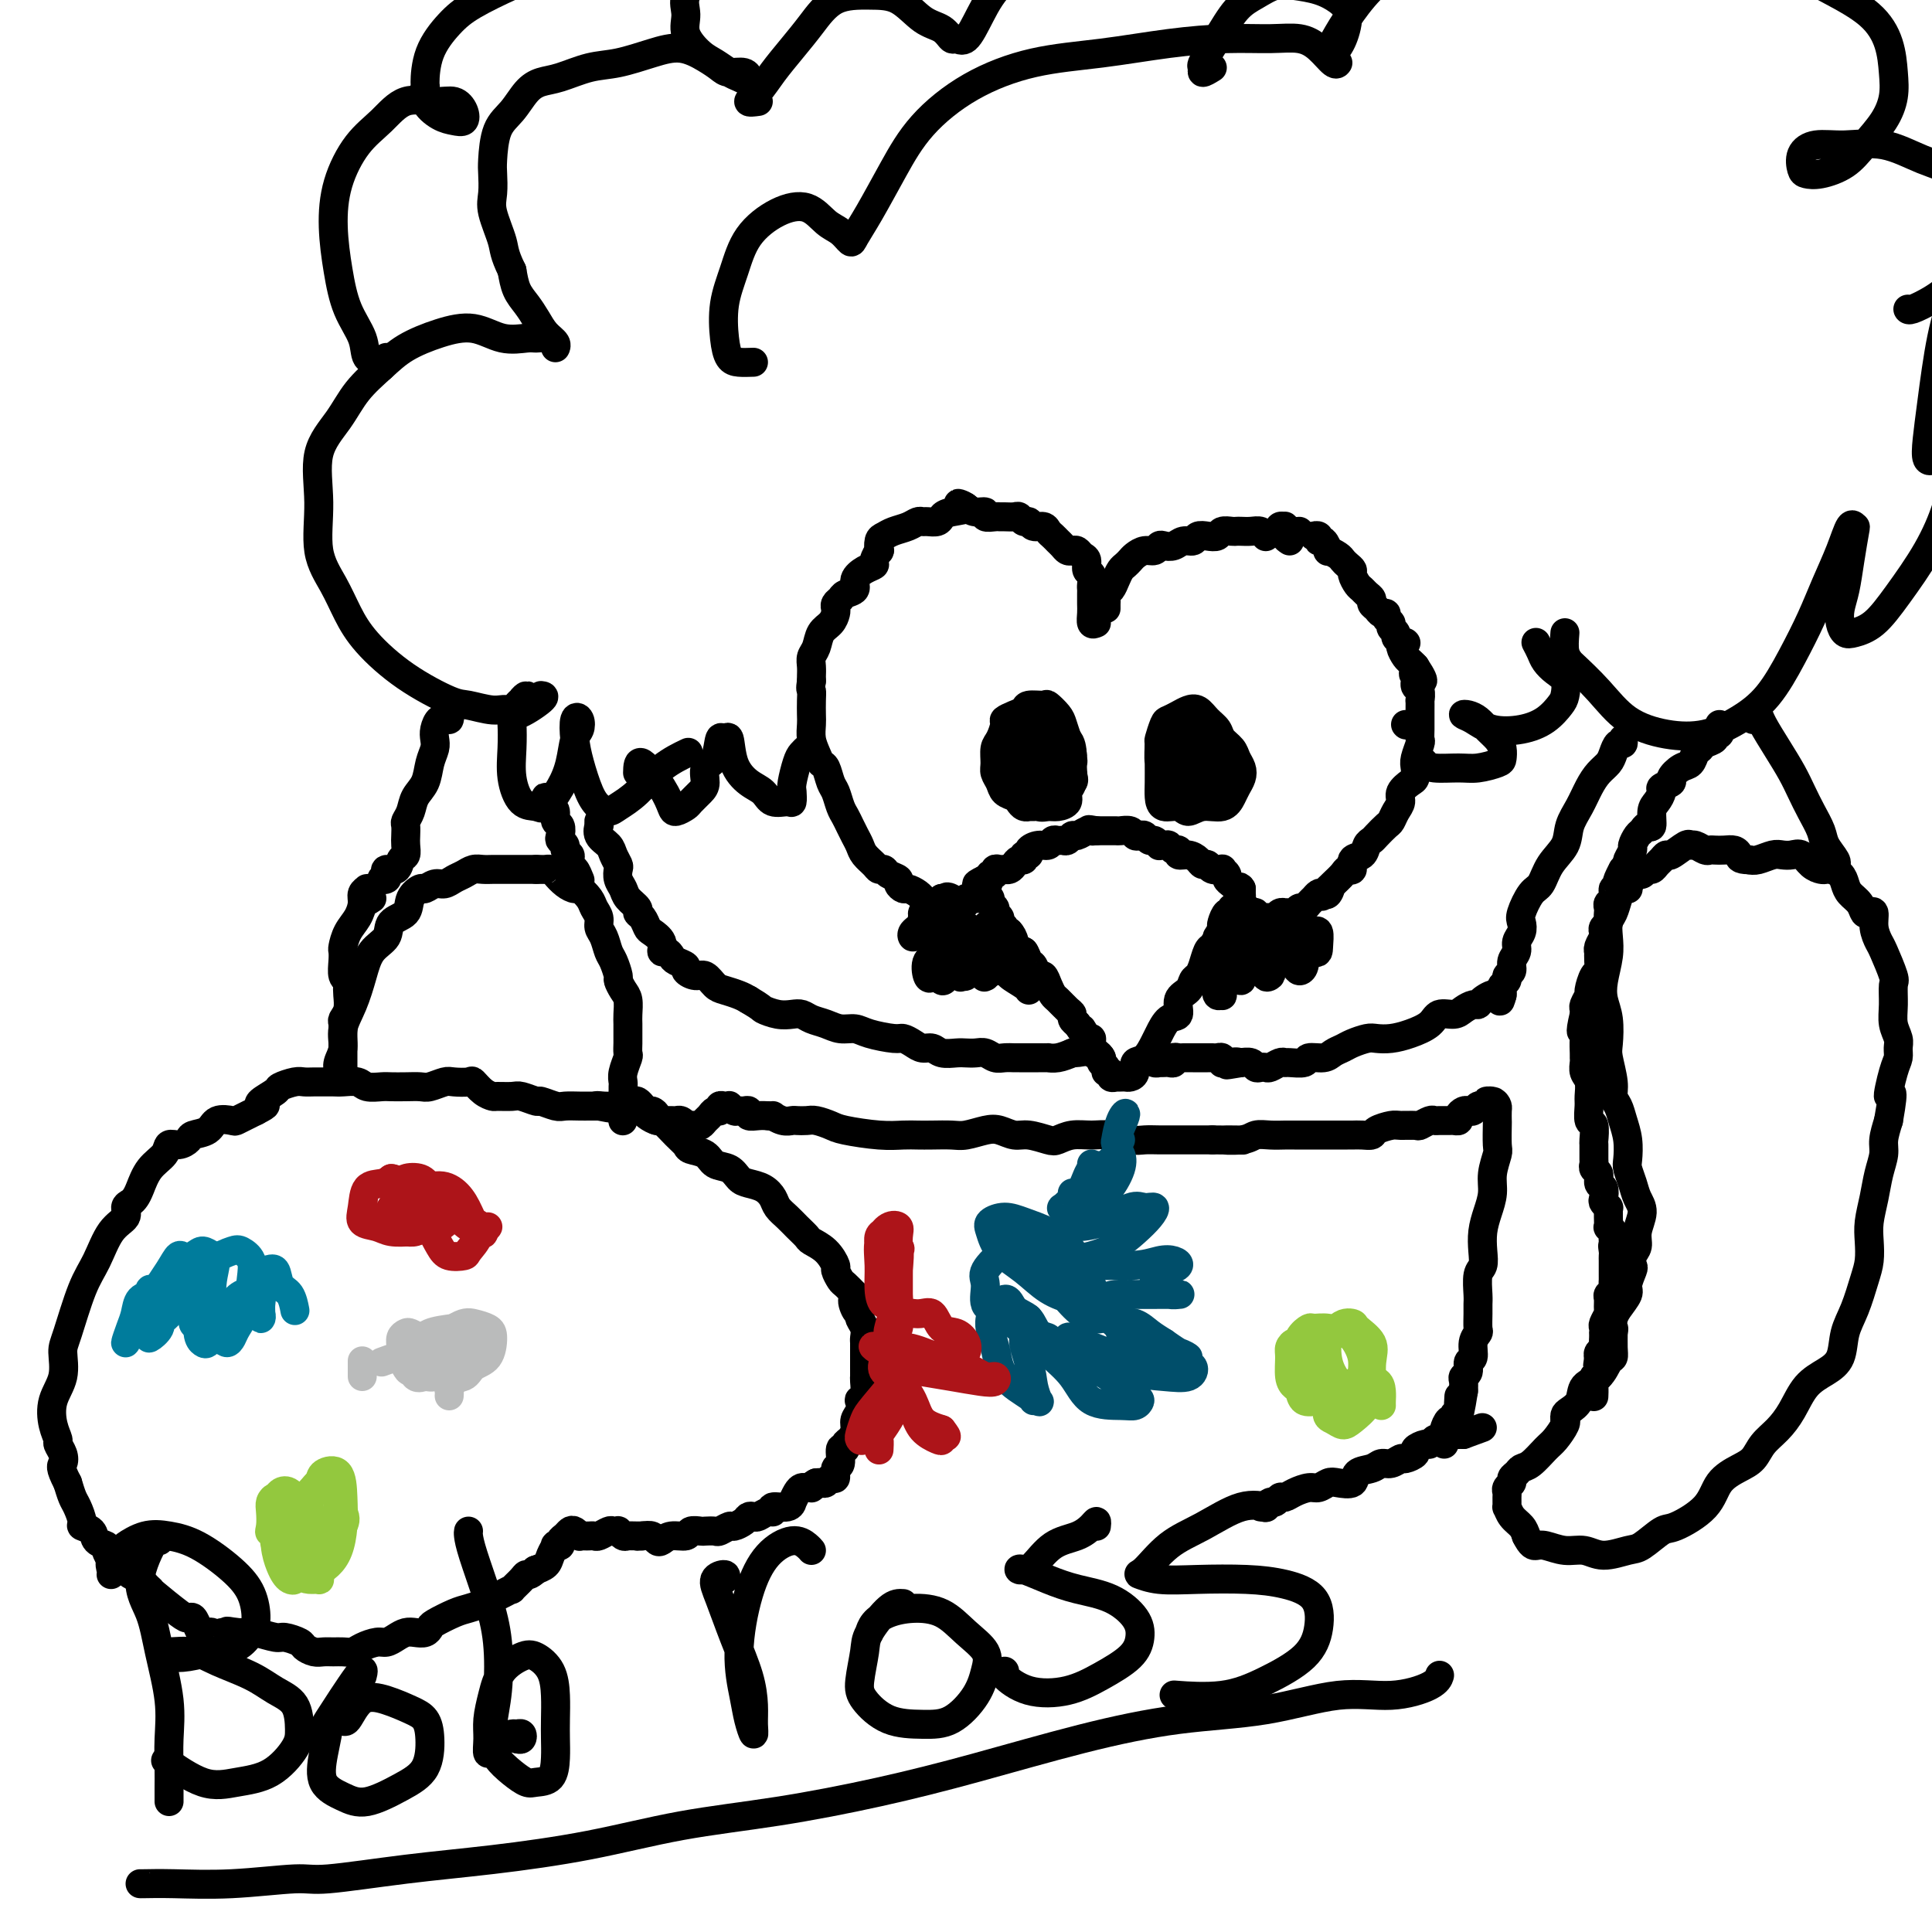 <svg viewBox='0 0 400 400' version='1.1' xmlns='http://www.w3.org/2000/svg' xmlns:xlink='http://www.w3.org/1999/xlink'><g fill='none' stroke='#000000' stroke-width='6' stroke-linecap='round' stroke-linejoin='round'><path d='M229,126c-0.006,-0.335 -0.013,-0.670 0,-1c0.013,-0.330 0.045,-0.656 0,-1c-0.045,-0.344 -0.167,-0.708 0,-1c0.167,-0.292 0.622,-0.512 1,-1c0.378,-0.488 0.678,-1.244 1,-2c0.322,-0.756 0.666,-1.513 1,-2c0.334,-0.487 0.656,-0.704 1,-1c0.344,-0.296 0.708,-0.672 1,-1c0.292,-0.328 0.511,-0.610 1,-1c0.489,-0.390 1.247,-0.888 2,-1c0.753,-0.112 1.500,0.162 2,0c0.500,-0.162 0.754,-0.760 1,-1c0.246,-0.240 0.485,-0.120 1,0c0.515,0.120 1.307,0.242 2,0c0.693,-0.242 1.289,-0.849 2,-1c0.711,-0.151 1.537,0.152 2,0c0.463,-0.152 0.561,-0.759 1,-1c0.439,-0.241 1.217,-0.117 2,0c0.783,0.117 1.571,0.227 2,0c0.429,-0.227 0.499,-0.793 1,-1c0.501,-0.207 1.433,-0.057 2,0c0.567,0.057 0.768,0.019 1,0c0.232,-0.019 0.493,-0.019 1,0c0.507,0.019 1.260,0.057 2,0c0.740,-0.057 1.469,-0.208 2,0c0.531,0.208 0.866,0.774 1,1c0.134,0.226 0.067,0.113 0,0'/><path d='M291,150c0.000,0.000 0.100,0.100 0.1,0.1'/><path d='M267,112c-0.451,-0.301 -0.901,-0.602 -1,-1c-0.099,-0.398 0.155,-0.892 0,-1c-0.155,-0.108 -0.718,0.171 -1,0c-0.282,-0.171 -0.282,-0.792 0,-1c0.282,-0.208 0.846,-0.003 1,0c0.154,0.003 -0.103,-0.195 0,0c0.103,0.195 0.566,0.783 1,1c0.434,0.217 0.838,0.062 1,0c0.162,-0.062 0.081,-0.031 0,0'/><path d='M269,110c0.000,0.000 0.100,0.100 0.1,0.1'/><path d='M291,133c0.000,0.000 0.100,0.100 0.1,0.1'/><path d='M273,111c-0.542,0.035 -1.083,0.070 -1,0c0.083,-0.070 0.791,-0.244 1,0c0.209,0.244 -0.081,0.905 0,1c0.081,0.095 0.532,-0.378 1,0c0.468,0.378 0.951,1.607 1,2c0.049,0.393 -0.337,-0.049 0,0c0.337,0.049 1.396,0.589 2,1c0.604,0.411 0.753,0.691 1,1c0.247,0.309 0.591,0.646 1,1c0.409,0.354 0.883,0.725 1,1c0.117,0.275 -0.122,0.455 0,1c0.122,0.545 0.606,1.456 1,2c0.394,0.544 0.697,0.723 1,1c0.303,0.277 0.606,0.653 1,1c0.394,0.347 0.880,0.667 1,1c0.120,0.333 -0.127,0.681 0,1c0.127,0.319 0.626,0.610 1,1c0.374,0.390 0.621,0.878 1,1c0.379,0.122 0.890,-0.122 1,0c0.110,0.122 -0.182,0.610 0,1c0.182,0.390 0.837,0.682 1,1c0.163,0.318 -0.167,0.662 0,1c0.167,0.338 0.832,0.672 1,1c0.168,0.328 -0.162,0.651 0,1c0.162,0.349 0.817,0.723 1,1c0.183,0.277 -0.106,0.456 0,1c0.106,0.544 0.605,1.454 1,2c0.395,0.546 0.684,0.727 1,1c0.316,0.273 0.658,0.636 1,1'/><path d='M293,138c3.090,4.661 0.814,2.812 0,2c-0.814,-0.812 -0.165,-0.587 0,0c0.165,0.587 -0.152,1.536 0,2c0.152,0.464 0.773,0.442 1,1c0.227,0.558 0.061,1.696 0,2c-0.061,0.304 -0.017,-0.227 0,0c0.017,0.227 0.005,1.211 0,2c-0.005,0.789 -0.005,1.384 0,2c0.005,0.616 0.015,1.253 0,2c-0.015,0.747 -0.056,1.605 0,2c0.056,0.395 0.210,0.329 0,1c-0.210,0.671 -0.782,2.081 -1,3c-0.218,0.919 -0.082,1.349 0,2c0.082,0.651 0.110,1.525 0,2c-0.110,0.475 -0.358,0.551 -1,1c-0.642,0.449 -1.676,1.271 -2,2c-0.324,0.729 0.064,1.365 0,2c-0.064,0.635 -0.580,1.270 -1,2c-0.420,0.730 -0.743,1.557 -1,2c-0.257,0.443 -0.449,0.504 -1,1c-0.551,0.496 -1.462,1.427 -2,2c-0.538,0.573 -0.704,0.788 -1,1c-0.296,0.212 -0.724,0.420 -1,1c-0.276,0.580 -0.402,1.530 -1,2c-0.598,0.470 -1.669,0.458 -2,1c-0.331,0.542 0.079,1.637 0,2c-0.079,0.363 -0.648,-0.008 -1,0c-0.352,0.008 -0.486,0.394 -1,1c-0.514,0.606 -1.408,1.432 -2,2c-0.592,0.568 -0.884,0.876 -1,1c-0.116,0.124 -0.058,0.062 0,0'/><path d='M275,184c-2.797,3.498 -0.791,0.744 0,0c0.791,-0.744 0.367,0.521 0,1c-0.367,0.479 -0.676,0.171 -1,0c-0.324,-0.171 -0.664,-0.204 -1,0c-0.336,0.204 -0.667,0.647 -1,1c-0.333,0.353 -0.666,0.616 -1,1c-0.334,0.384 -0.668,0.887 -1,1c-0.332,0.113 -0.663,-0.166 -1,0c-0.337,0.166 -0.682,0.775 -1,1c-0.318,0.225 -0.610,0.064 -1,0c-0.390,-0.064 -0.878,-0.031 -1,0c-0.122,0.031 0.121,0.061 0,0c-0.121,-0.061 -0.606,-0.212 -1,0c-0.394,0.212 -0.697,0.789 -1,1c-0.303,0.211 -0.607,0.058 -1,0c-0.393,-0.058 -0.875,-0.019 -1,0c-0.125,0.019 0.107,0.019 0,0c-0.107,-0.019 -0.555,-0.057 -1,0c-0.445,0.057 -0.889,0.208 -1,0c-0.111,-0.208 0.110,-0.777 0,-1c-0.110,-0.223 -0.551,-0.101 -1,0c-0.449,0.101 -0.905,0.182 -1,0c-0.095,-0.182 0.171,-0.626 0,-1c-0.171,-0.374 -0.778,-0.678 -1,-1c-0.222,-0.322 -0.060,-0.664 0,-1c0.060,-0.336 0.017,-0.668 0,-1c-0.017,-0.332 -0.009,-0.666 0,-1'/><path d='M257,184c-0.393,-0.786 -0.875,-0.252 -1,0c-0.125,0.252 0.106,0.221 0,0c-0.106,-0.221 -0.548,-0.634 -1,-1c-0.452,-0.366 -0.912,-0.685 -1,-1c-0.088,-0.315 0.198,-0.624 0,-1c-0.198,-0.376 -0.879,-0.818 -1,-1c-0.121,-0.182 0.319,-0.104 0,0c-0.319,0.104 -1.397,0.234 -2,0c-0.603,-0.234 -0.730,-0.832 -1,-1c-0.270,-0.168 -0.685,0.095 -1,0c-0.315,-0.095 -0.532,-0.546 -1,-1c-0.468,-0.454 -1.186,-0.910 -2,-1c-0.814,-0.090 -1.723,0.186 -2,0c-0.277,-0.186 0.080,-0.835 0,-1c-0.080,-0.165 -0.595,0.153 -1,0c-0.405,-0.153 -0.700,-0.777 -1,-1c-0.300,-0.223 -0.605,-0.045 -1,0c-0.395,0.045 -0.879,-0.044 -1,0c-0.121,0.044 0.122,0.222 0,0c-0.122,-0.222 -0.610,-0.843 -1,-1c-0.390,-0.157 -0.681,0.150 -1,0c-0.319,-0.150 -0.667,-0.758 -1,-1c-0.333,-0.242 -0.651,-0.117 -1,0c-0.349,0.117 -0.727,0.228 -1,0c-0.273,-0.228 -0.440,-0.793 -1,-1c-0.560,-0.207 -1.512,-0.055 -2,0c-0.488,0.055 -0.512,0.015 -1,0c-0.488,-0.015 -1.439,-0.004 -2,0c-0.561,0.004 -0.732,0.001 -1,0c-0.268,-0.001 -0.634,-0.001 -1,0'/><path d='M227,172c-2.555,-0.469 -1.444,-0.141 -1,0c0.444,0.141 0.221,0.094 0,0c-0.221,-0.094 -0.440,-0.236 -1,0c-0.560,0.236 -1.459,0.848 -2,1c-0.541,0.152 -0.722,-0.156 -1,0c-0.278,0.156 -0.651,0.778 -1,1c-0.349,0.222 -0.673,0.045 -1,0c-0.327,-0.045 -0.656,0.043 -1,0c-0.344,-0.043 -0.704,-0.218 -1,0c-0.296,0.218 -0.528,0.828 -1,1c-0.472,0.172 -1.183,-0.093 -2,0c-0.817,0.093 -1.738,0.546 -2,1c-0.262,0.454 0.137,0.909 0,1c-0.137,0.091 -0.810,-0.182 -1,0c-0.190,0.182 0.103,0.819 0,1c-0.103,0.181 -0.601,-0.095 -1,0c-0.399,0.095 -0.698,0.562 -1,1c-0.302,0.438 -0.607,0.848 -1,1c-0.393,0.152 -0.875,0.045 -1,0c-0.125,-0.045 0.106,-0.027 0,0c-0.106,0.027 -0.550,0.063 -1,0c-0.450,-0.063 -0.908,-0.227 -1,0c-0.092,0.227 0.182,0.844 0,1c-0.182,0.156 -0.818,-0.150 -1,0c-0.182,0.150 0.091,0.757 0,1c-0.091,0.243 -0.545,0.121 -1,0'/><path d='M204,182c-3.557,1.709 -0.949,0.983 0,1c0.949,0.017 0.239,0.778 0,1c-0.239,0.222 -0.007,-0.095 0,0c0.007,0.095 -0.209,0.603 0,1c0.209,0.397 0.845,0.684 1,1c0.155,0.316 -0.170,0.662 0,1c0.170,0.338 0.834,0.668 1,1c0.166,0.332 -0.167,0.668 0,1c0.167,0.332 0.833,0.662 1,1c0.167,0.338 -0.166,0.686 0,1c0.166,0.314 0.832,0.594 1,1c0.168,0.406 -0.162,0.936 0,1c0.162,0.064 0.817,-0.339 1,0c0.183,0.339 -0.106,1.418 0,2c0.106,0.582 0.606,0.665 1,1c0.394,0.335 0.683,0.921 1,1c0.317,0.079 0.662,-0.348 1,0c0.338,0.348 0.668,1.472 1,2c0.332,0.528 0.667,0.460 1,1c0.333,0.540 0.666,1.688 1,2c0.334,0.312 0.670,-0.211 1,0c0.330,0.211 0.653,1.156 1,2c0.347,0.844 0.719,1.588 1,2c0.281,0.412 0.470,0.492 1,1c0.530,0.508 1.400,1.446 2,2c0.600,0.554 0.931,0.726 1,1c0.069,0.274 -0.123,0.650 0,1c0.123,0.350 0.562,0.675 1,1'/><path d='M223,212c3.122,4.738 1.428,1.584 1,1c-0.428,-0.584 0.411,1.402 1,2c0.589,0.598 0.927,-0.190 1,0c0.073,0.190 -0.120,1.360 0,2c0.120,0.640 0.553,0.750 1,1c0.447,0.250 0.908,0.640 1,1c0.092,0.360 -0.187,0.689 0,1c0.187,0.311 0.839,0.605 1,1c0.161,0.395 -0.168,0.890 0,1c0.168,0.110 0.833,-0.167 1,0c0.167,0.167 -0.162,0.777 0,1c0.162,0.223 0.817,0.060 1,0c0.183,-0.060 -0.104,-0.018 0,0c0.104,0.018 0.601,0.012 1,0c0.399,-0.012 0.701,-0.029 1,0c0.299,0.029 0.595,0.103 1,0c0.405,-0.103 0.920,-0.382 1,-1c0.080,-0.618 -0.274,-1.574 0,-2c0.274,-0.426 1.178,-0.322 2,-1c0.822,-0.678 1.563,-2.139 2,-3c0.437,-0.861 0.569,-1.122 1,-2c0.431,-0.878 1.162,-2.372 2,-3c0.838,-0.628 1.783,-0.391 2,-1c0.217,-0.609 -0.293,-2.063 0,-3c0.293,-0.937 1.388,-1.358 2,-2c0.612,-0.642 0.741,-1.506 1,-2c0.259,-0.494 0.647,-0.617 1,-1c0.353,-0.383 0.672,-1.026 1,-2c0.328,-0.974 0.665,-2.278 1,-3c0.335,-0.722 0.667,-0.861 1,-1'/><path d='M251,196c2.797,-4.584 1.288,-2.542 1,-2c-0.288,0.542 0.645,-0.414 1,-1c0.355,-0.586 0.134,-0.802 0,-1c-0.134,-0.198 -0.179,-0.379 0,-1c0.179,-0.621 0.584,-1.682 1,-2c0.416,-0.318 0.843,0.107 1,0c0.157,-0.107 0.045,-0.745 0,-1c-0.045,-0.255 -0.022,-0.128 0,0'/><path d='M227,129c-0.423,0.180 -0.845,0.360 -1,0c-0.155,-0.360 -0.042,-1.261 0,-2c0.042,-0.739 0.012,-1.315 0,-2c-0.012,-0.685 -0.007,-1.478 0,-2c0.007,-0.522 0.017,-0.774 0,-1c-0.017,-0.226 -0.060,-0.428 0,-1c0.060,-0.572 0.223,-1.516 0,-2c-0.223,-0.484 -0.833,-0.508 -1,-1c-0.167,-0.492 0.110,-1.452 0,-2c-0.110,-0.548 -0.607,-0.686 -1,-1c-0.393,-0.314 -0.683,-0.805 -1,-1c-0.317,-0.195 -0.662,-0.094 -1,0c-0.338,0.094 -0.668,0.180 -1,0c-0.332,-0.180 -0.665,-0.627 -1,-1c-0.335,-0.373 -0.671,-0.673 -1,-1c-0.329,-0.327 -0.651,-0.680 -1,-1c-0.349,-0.320 -0.723,-0.607 -1,-1c-0.277,-0.393 -0.456,-0.894 -1,-1c-0.544,-0.106 -1.454,0.182 -2,0c-0.546,-0.182 -0.727,-0.833 -1,-1c-0.273,-0.167 -0.637,0.152 -1,0c-0.363,-0.152 -0.726,-0.773 -1,-1c-0.274,-0.227 -0.460,-0.060 -1,0c-0.540,0.060 -1.436,0.012 -2,0c-0.564,-0.012 -0.798,0.012 -1,0c-0.202,-0.012 -0.372,-0.058 -1,0c-0.628,0.058 -1.715,0.222 -2,0c-0.285,-0.222 0.231,-0.829 0,-1c-0.231,-0.171 -1.209,0.094 -2,0c-0.791,-0.094 -1.396,-0.547 -2,-1'/><path d='M200,105c-3.406,-1.441 -0.422,-0.544 0,0c0.422,0.544 -1.718,0.734 -3,1c-1.282,0.266 -1.705,0.606 -2,1c-0.295,0.394 -0.462,0.841 -1,1c-0.538,0.159 -1.446,0.032 -2,0c-0.554,-0.032 -0.754,0.033 -1,0c-0.246,-0.033 -0.539,-0.165 -1,0c-0.461,0.165 -1.091,0.627 -2,1c-0.909,0.373 -2.099,0.659 -3,1c-0.901,0.341 -1.514,0.739 -2,1c-0.486,0.261 -0.847,0.385 -1,1c-0.153,0.615 -0.099,1.722 0,2c0.099,0.278 0.243,-0.274 0,0c-0.243,0.274 -0.872,1.372 -1,2c-0.128,0.628 0.246,0.784 0,1c-0.246,0.216 -1.112,0.492 -2,1c-0.888,0.508 -1.797,1.249 -2,2c-0.203,0.751 0.299,1.511 0,2c-0.299,0.489 -1.400,0.708 -2,1c-0.600,0.292 -0.699,0.659 -1,1c-0.301,0.341 -0.806,0.657 -1,1c-0.194,0.343 -0.079,0.715 0,1c0.079,0.285 0.123,0.485 0,1c-0.123,0.515 -0.411,1.345 -1,2c-0.589,0.655 -1.478,1.135 -2,2c-0.522,0.865 -0.676,2.116 -1,3c-0.324,0.884 -0.819,1.402 -1,2c-0.181,0.598 -0.049,1.276 0,2c0.049,0.724 0.014,1.492 0,2c-0.014,0.508 -0.007,0.754 0,1'/><path d='M168,141c-0.310,1.921 -0.084,1.725 0,2c0.084,0.275 0.025,1.022 0,2c-0.025,0.978 -0.018,2.189 0,3c0.018,0.811 0.046,1.224 0,2c-0.046,0.776 -0.167,1.917 0,3c0.167,1.083 0.622,2.109 1,3c0.378,0.891 0.679,1.646 1,2c0.321,0.354 0.663,0.307 1,1c0.337,0.693 0.668,2.125 1,3c0.332,0.875 0.666,1.193 1,2c0.334,0.807 0.667,2.103 1,3c0.333,0.897 0.666,1.395 1,2c0.334,0.605 0.671,1.317 1,2c0.329,0.683 0.651,1.336 1,2c0.349,0.664 0.724,1.340 1,2c0.276,0.660 0.454,1.304 1,2c0.546,0.696 1.461,1.443 2,2c0.539,0.557 0.704,0.922 1,1c0.296,0.078 0.724,-0.133 1,0c0.276,0.133 0.402,0.609 1,1c0.598,0.391 1.669,0.696 2,1c0.331,0.304 -0.079,0.607 0,1c0.079,0.393 0.647,0.875 1,1c0.353,0.125 0.490,-0.106 1,0c0.510,0.106 1.394,0.550 2,1c0.606,0.450 0.936,0.906 1,1c0.064,0.094 -0.138,-0.174 0,0c0.138,0.174 0.614,0.789 1,1c0.386,0.211 0.681,0.018 1,0c0.319,-0.018 0.663,0.138 1,0c0.337,-0.138 0.669,-0.569 1,-1'/><path d='M195,186c2.809,1.718 1.331,0.514 1,0c-0.331,-0.514 0.484,-0.338 1,0c0.516,0.338 0.734,0.837 1,1c0.266,0.163 0.580,-0.009 1,0c0.420,0.009 0.948,0.198 1,0c0.052,-0.198 -0.371,-0.784 0,-1c0.371,-0.216 1.534,-0.062 2,0c0.466,0.062 0.233,0.031 0,0'/><path d='M214,167c-0.446,0.006 -0.892,0.013 -1,0c-0.108,-0.013 0.122,-0.044 0,0c-0.122,0.044 -0.596,0.164 -1,0c-0.404,-0.164 -0.739,-0.610 -1,-1c-0.261,-0.390 -0.448,-0.722 -1,-1c-0.552,-0.278 -1.469,-0.501 -2,-1c-0.531,-0.499 -0.675,-1.273 -1,-2c-0.325,-0.727 -0.829,-1.407 -1,-2c-0.171,-0.593 -0.009,-1.100 0,-2c0.009,-0.900 -0.136,-2.192 0,-3c0.136,-0.808 0.551,-1.133 1,-2c0.449,-0.867 0.930,-2.275 1,-3c0.070,-0.725 -0.272,-0.768 0,-1c0.272,-0.232 1.157,-0.652 2,-1c0.843,-0.348 1.644,-0.623 2,-1c0.356,-0.377 0.266,-0.856 1,-1c0.734,-0.144 2.290,0.047 3,0c0.710,-0.047 0.572,-0.332 1,0c0.428,0.332 1.421,1.280 2,2c0.579,0.720 0.745,1.212 1,2c0.255,0.788 0.600,1.874 1,3c0.400,1.126 0.855,2.294 1,3c0.145,0.706 -0.020,0.949 0,2c0.020,1.051 0.224,2.908 0,4c-0.224,1.092 -0.875,1.418 -1,2c-0.125,0.582 0.276,1.419 0,2c-0.276,0.581 -1.229,0.906 -2,1c-0.771,0.094 -1.361,-0.044 -2,0c-0.639,0.044 -1.326,0.270 -2,0c-0.674,-0.270 -1.335,-1.034 -2,-2c-0.665,-0.966 -1.333,-2.133 -2,-3c-0.667,-0.867 -1.334,-1.433 -2,-2'/><path d='M209,160c-1.224,-1.543 -0.284,-1.902 0,-3c0.284,-1.098 -0.090,-2.936 0,-4c0.090,-1.064 0.642,-1.355 1,-2c0.358,-0.645 0.522,-1.644 1,-2c0.478,-0.356 1.270,-0.071 2,0c0.730,0.071 1.397,-0.074 2,0c0.603,0.074 1.142,0.365 2,1c0.858,0.635 2.037,1.614 3,3c0.963,1.386 1.712,3.179 2,4c0.288,0.821 0.116,0.669 0,1c-0.116,0.331 -0.175,1.145 0,2c0.175,0.855 0.583,1.750 0,2c-0.583,0.250 -2.157,-0.144 -3,0c-0.843,0.144 -0.954,0.827 -2,1c-1.046,0.173 -3.026,-0.163 -4,-1c-0.974,-0.837 -0.944,-2.175 -1,-3c-0.056,-0.825 -0.200,-1.135 0,-2c0.200,-0.865 0.743,-2.283 1,-3c0.257,-0.717 0.226,-0.732 1,-1c0.774,-0.268 2.351,-0.789 3,-1c0.649,-0.211 0.369,-0.113 1,0c0.631,0.113 2.173,0.239 3,1c0.827,0.761 0.940,2.155 1,3c0.060,0.845 0.066,1.140 0,2c-0.066,0.860 -0.203,2.285 -1,3c-0.797,0.715 -2.253,0.722 -3,1c-0.747,0.278 -0.786,0.829 -1,1c-0.214,0.171 -0.604,-0.037 -1,-1c-0.396,-0.963 -0.799,-2.682 -1,-4c-0.201,-1.318 -0.200,-2.234 0,-3c0.200,-0.766 0.600,-1.383 1,-2'/><path d='M216,153c0.090,-0.769 -0.186,-0.193 0,0c0.186,0.193 0.834,0.002 1,0c0.166,-0.002 -0.151,0.185 0,1c0.151,0.815 0.768,2.257 1,3c0.232,0.743 0.077,0.787 0,1c-0.077,0.213 -0.077,0.595 0,1c0.077,0.405 0.231,0.834 0,1c-0.231,0.166 -0.848,0.070 -1,0c-0.152,-0.070 0.159,-0.113 0,0c-0.159,0.113 -0.789,0.383 -1,0c-0.211,-0.383 -0.004,-1.420 0,-2c0.004,-0.580 -0.196,-0.701 0,-1c0.196,-0.299 0.788,-0.774 1,-1c0.212,-0.226 0.046,-0.204 0,0c-0.046,0.204 0.030,0.591 0,1c-0.030,0.409 -0.165,0.842 0,1c0.165,0.158 0.632,0.042 1,0c0.368,-0.042 0.638,-0.011 1,0c0.362,0.011 0.818,0.003 1,0c0.182,-0.003 0.091,-0.002 0,0'/><path d='M247,164c-0.731,0.278 -1.462,0.556 -2,1c-0.538,0.444 -0.883,1.054 -1,1c-0.117,-0.054 -0.006,-0.773 0,-1c0.006,-0.227 -0.093,0.037 0,0c0.093,-0.037 0.379,-0.375 0,-1c-0.379,-0.625 -1.423,-1.538 -2,-2c-0.577,-0.462 -0.687,-0.474 -1,-1c-0.313,-0.526 -0.828,-1.566 -1,-3c-0.172,-1.434 -0.002,-3.263 0,-4c0.002,-0.737 -0.165,-0.383 0,-1c0.165,-0.617 0.663,-2.205 1,-3c0.337,-0.795 0.513,-0.795 1,-1c0.487,-0.205 1.286,-0.613 2,-1c0.714,-0.387 1.342,-0.753 2,-1c0.658,-0.247 1.346,-0.376 2,0c0.654,0.376 1.274,1.255 2,2c0.726,0.745 1.557,1.354 2,2c0.443,0.646 0.498,1.328 1,2c0.502,0.672 1.452,1.335 2,2c0.548,0.665 0.694,1.332 1,2c0.306,0.668 0.771,1.336 1,2c0.229,0.664 0.221,1.325 0,2c-0.221,0.675 -0.654,1.363 -1,2c-0.346,0.637 -0.605,1.224 -1,2c-0.395,0.776 -0.925,1.740 -2,2c-1.075,0.260 -2.694,-0.184 -4,0c-1.306,0.184 -2.297,0.998 -3,1c-0.703,0.002 -1.116,-0.807 -2,-1c-0.884,-0.193 -2.237,0.230 -3,0c-0.763,-0.230 -0.937,-1.113 -1,-2c-0.063,-0.887 -0.017,-1.777 0,-3c0.017,-1.223 0.005,-2.778 0,-4c-0.005,-1.222 -0.002,-2.111 0,-3'/><path d='M240,155c-0.030,-2.220 0.396,-1.770 1,-2c0.604,-0.230 1.388,-1.141 2,-2c0.612,-0.859 1.054,-1.666 2,-2c0.946,-0.334 2.397,-0.195 3,0c0.603,0.195 0.357,0.445 1,1c0.643,0.555 2.174,1.413 3,2c0.826,0.587 0.949,0.903 1,2c0.051,1.097 0.032,2.977 0,4c-0.032,1.023 -0.078,1.190 0,2c0.078,0.810 0.278,2.265 0,3c-0.278,0.735 -1.034,0.752 -2,1c-0.966,0.248 -2.140,0.728 -3,1c-0.860,0.272 -1.404,0.338 -2,0c-0.596,-0.338 -1.243,-1.078 -2,-2c-0.757,-0.922 -1.623,-2.026 -2,-3c-0.377,-0.974 -0.266,-1.816 0,-3c0.266,-1.184 0.686,-2.708 1,-4c0.314,-1.292 0.522,-2.350 1,-3c0.478,-0.650 1.224,-0.891 2,-1c0.776,-0.109 1.580,-0.085 2,0c0.420,0.085 0.454,0.232 1,1c0.546,0.768 1.603,2.156 2,3c0.397,0.844 0.132,1.145 0,2c-0.132,0.855 -0.133,2.265 0,3c0.133,0.735 0.401,0.794 0,1c-0.401,0.206 -1.469,0.558 -2,1c-0.531,0.442 -0.524,0.974 -1,1c-0.476,0.026 -1.436,-0.455 -2,-1c-0.564,-0.545 -0.733,-1.156 -1,-2c-0.267,-0.844 -0.634,-1.922 -1,-3'/><path d='M244,155c-0.132,-1.165 0.539,-1.578 1,-2c0.461,-0.422 0.712,-0.854 1,-1c0.288,-0.146 0.613,-0.008 1,0c0.387,0.008 0.837,-0.114 1,0c0.163,0.114 0.041,0.466 0,1c-0.041,0.534 -0.001,1.251 0,2c0.001,0.749 -0.038,1.530 0,2c0.038,0.470 0.153,0.630 0,1c-0.153,0.370 -0.573,0.952 -1,1c-0.427,0.048 -0.862,-0.436 -1,-1c-0.138,-0.564 0.020,-1.208 0,-2c-0.020,-0.792 -0.216,-1.731 0,-2c0.216,-0.269 0.846,0.131 1,0c0.154,-0.131 -0.168,-0.794 0,-1c0.168,-0.206 0.826,0.043 1,0c0.174,-0.043 -0.136,-0.380 0,0c0.136,0.380 0.717,1.475 1,2c0.283,0.525 0.268,0.480 0,1c-0.268,0.520 -0.790,1.605 -1,2c-0.210,0.395 -0.110,0.099 0,0c0.110,-0.099 0.229,-0.002 0,0c-0.229,0.002 -0.807,-0.091 -1,0c-0.193,0.091 -0.000,0.364 0,0c0.000,-0.364 -0.192,-1.367 0,-2c0.192,-0.633 0.769,-0.895 1,-1c0.231,-0.105 0.115,-0.052 0,0'/><path d='M112,144c0.520,0.050 1.041,0.101 0,1c-1.041,0.899 -3.642,2.647 -5,3c-1.358,0.353 -1.473,-0.689 -2,-1c-0.527,-0.311 -1.467,0.109 -3,0c-1.533,-0.109 -3.660,-0.747 -5,-1c-1.340,-0.253 -1.894,-0.120 -4,-1c-2.106,-0.880 -5.763,-2.772 -9,-5c-3.237,-2.228 -6.054,-4.790 -8,-7c-1.946,-2.210 -3.022,-4.067 -4,-6c-0.978,-1.933 -1.858,-3.944 -3,-6c-1.142,-2.056 -2.548,-4.159 -3,-7c-0.452,-2.841 0.048,-6.419 0,-10c-0.048,-3.581 -0.644,-7.164 0,-10c0.644,-2.836 2.529,-4.923 4,-7c1.471,-2.077 2.527,-4.142 4,-6c1.473,-1.858 3.361,-3.510 5,-5c1.639,-1.490 3.027,-2.820 5,-4c1.973,-1.180 4.531,-2.211 7,-3c2.469,-0.789 4.849,-1.336 7,-1c2.151,0.336 4.072,1.557 6,2c1.928,0.443 3.861,0.109 5,0c1.139,-0.109 1.484,0.007 2,0c0.516,-0.007 1.204,-0.137 2,0c0.796,0.137 1.699,0.539 2,1c0.301,0.461 -0.002,0.980 0,1c0.002,0.020 0.309,-0.458 0,-1c-0.309,-0.542 -1.235,-1.148 -2,-2c-0.765,-0.852 -1.370,-1.950 -2,-3c-0.630,-1.050 -1.285,-2.052 -2,-3c-0.715,-0.948 -1.490,-1.842 -2,-3c-0.510,-1.158 -0.755,-2.579 -1,-4'/><path d='M106,56c-1.724,-3.520 -1.534,-4.318 -2,-6c-0.466,-1.682 -1.588,-4.246 -2,-6c-0.412,-1.754 -0.116,-2.698 0,-4c0.116,-1.302 0.050,-2.961 0,-4c-0.050,-1.039 -0.086,-1.459 0,-3c0.086,-1.541 0.292,-4.205 1,-6c0.708,-1.795 1.917,-2.723 3,-4c1.083,-1.277 2.041,-2.905 3,-4c0.959,-1.095 1.921,-1.659 3,-2c1.079,-0.341 2.275,-0.461 4,-1c1.725,-0.539 3.977,-1.498 6,-2c2.023,-0.502 3.816,-0.549 6,-1c2.184,-0.451 4.758,-1.308 7,-2c2.242,-0.692 4.152,-1.220 6,-1c1.848,0.220 3.634,1.187 5,2c1.366,0.813 2.314,1.471 3,2c0.686,0.529 1.112,0.930 2,1c0.888,0.070 2.240,-0.191 3,0c0.760,0.191 0.930,0.832 1,1c0.070,0.168 0.042,-0.139 0,0c-0.042,0.139 -0.097,0.725 0,1c0.097,0.275 0.347,0.241 0,0c-0.347,-0.241 -1.292,-0.689 -2,-1c-0.708,-0.311 -1.180,-0.484 -2,-1c-0.820,-0.516 -1.988,-1.375 -3,-2c-1.012,-0.625 -1.868,-1.015 -3,-2c-1.132,-0.985 -2.541,-2.563 -3,-4c-0.459,-1.437 0.030,-2.733 0,-4c-0.030,-1.267 -0.580,-2.505 0,-4c0.580,-1.495 2.290,-3.248 4,-5'/><path d='M146,-6c1.351,-3.007 2.729,-4.025 4,-5c1.271,-0.975 2.434,-1.909 4,-3c1.566,-1.091 3.534,-2.341 6,-3c2.466,-0.659 5.429,-0.728 8,-1c2.571,-0.272 4.748,-0.749 7,-1c2.252,-0.251 4.577,-0.277 7,0c2.423,0.277 4.943,0.857 7,1c2.057,0.143 3.652,-0.151 5,0c1.348,0.151 2.450,0.748 4,1c1.550,0.252 3.550,0.160 5,0c1.450,-0.160 2.352,-0.389 4,-1c1.648,-0.611 4.042,-1.603 5,-2c0.958,-0.397 0.479,-0.198 0,0'/><path d='M80,74c-0.457,0.317 -0.914,0.634 -1,1c-0.086,0.366 0.200,0.781 0,1c-0.200,0.219 -0.886,0.242 -1,0c-0.114,-0.242 0.345,-0.750 0,-1c-0.345,-0.250 -1.494,-0.244 -2,-1c-0.506,-0.756 -0.369,-2.275 -1,-4c-0.631,-1.725 -2.028,-3.658 -3,-6c-0.972,-2.342 -1.517,-5.094 -2,-8c-0.483,-2.906 -0.904,-5.967 -1,-9c-0.096,-3.033 0.133,-6.038 1,-9c0.867,-2.962 2.371,-5.881 4,-8c1.629,-2.119 3.382,-3.438 5,-5c1.618,-1.562 3.100,-3.368 5,-4c1.900,-0.632 4.216,-0.092 6,0c1.784,0.092 3.034,-0.264 4,0c0.966,0.264 1.649,1.148 2,2c0.351,0.852 0.371,1.670 0,2c-0.371,0.330 -1.133,0.170 -2,0c-0.867,-0.170 -1.839,-0.350 -3,-1c-1.161,-0.650 -2.509,-1.769 -3,-3c-0.491,-1.231 -0.123,-2.572 0,-3c0.123,-0.428 0.001,0.058 0,-1c-0.001,-1.058 0.117,-3.661 1,-6c0.883,-2.339 2.530,-4.413 4,-6c1.470,-1.587 2.763,-2.688 5,-4c2.237,-1.312 5.420,-2.836 8,-4c2.580,-1.164 4.558,-1.969 7,-3c2.442,-1.031 5.347,-2.290 8,-3c2.653,-0.710 5.055,-0.873 7,-1c1.945,-0.127 3.433,-0.219 5,0c1.567,0.219 3.214,0.749 5,1c1.786,0.251 3.712,0.221 6,0c2.288,-0.221 4.940,-0.635 8,-1c3.060,-0.365 6.530,-0.683 10,-1'/><path d='M162,-11c6.833,-0.333 3.417,-0.167 0,0'/><path d='M324,131c-0.114,1.465 -0.228,2.930 0,4c0.228,1.070 0.799,1.744 1,2c0.201,0.256 0.032,0.095 1,1c0.968,0.905 3.072,2.875 5,5c1.928,2.125 3.680,4.403 6,6c2.320,1.597 5.208,2.513 8,3c2.792,0.487 5.489,0.544 8,0c2.511,-0.544 4.835,-1.690 7,-3c2.165,-1.310 4.169,-2.785 6,-5c1.831,-2.215 3.488,-5.169 5,-8c1.512,-2.831 2.878,-5.539 4,-8c1.122,-2.461 2.000,-4.674 3,-7c1.000,-2.326 2.121,-4.763 3,-7c0.879,-2.237 1.515,-4.272 2,-5c0.485,-0.728 0.820,-0.148 1,0c0.180,0.148 0.205,-0.137 0,1c-0.205,1.137 -0.641,3.695 -1,6c-0.359,2.305 -0.642,4.356 -1,6c-0.358,1.644 -0.792,2.882 -1,4c-0.208,1.118 -0.189,2.116 0,3c0.189,0.884 0.549,1.654 1,2c0.451,0.346 0.992,0.269 2,0c1.008,-0.269 2.482,-0.730 4,-2c1.518,-1.270 3.079,-3.350 5,-6c1.921,-2.650 4.203,-5.871 6,-9c1.797,-3.129 3.110,-6.168 4,-9c0.890,-2.832 1.357,-5.458 2,-8c0.643,-2.542 1.461,-5.001 2,-7c0.539,-1.999 0.799,-3.538 1,-5c0.201,-1.462 0.343,-2.846 0,-3c-0.343,-0.154 -1.172,0.923 -2,2'/><path d='M406,84c-0.803,1.229 -1.809,3.300 -3,5c-1.191,1.700 -2.565,3.029 -3,4c-0.435,0.971 0.071,1.586 0,2c-0.071,0.414 -0.718,0.628 -1,0c-0.282,-0.628 -0.197,-2.097 0,-4c0.197,-1.903 0.508,-4.241 1,-8c0.492,-3.759 1.167,-8.939 2,-13c0.833,-4.061 1.825,-7.003 3,-10c1.175,-2.997 2.532,-6.047 3,-8c0.468,-1.953 0.048,-2.808 0,-4c-0.048,-1.192 0.276,-2.722 0,-4c-0.276,-1.278 -1.151,-2.306 -2,-4c-0.849,-1.694 -1.671,-4.056 -2,-5c-0.329,-0.944 -0.164,-0.472 0,0'/><path d='M251,14c-0.863,0.535 -1.726,1.069 -2,1c-0.274,-0.069 0.040,-0.742 0,-1c-0.040,-0.258 -0.433,-0.101 0,-1c0.433,-0.899 1.692,-2.854 3,-5c1.308,-2.146 2.663,-4.482 4,-6c1.337,-1.518 2.655,-2.219 4,-3c1.345,-0.781 2.719,-1.642 4,-2c1.281,-0.358 2.471,-0.213 4,0c1.529,0.213 3.398,0.495 5,1c1.602,0.505 2.936,1.234 4,2c1.064,0.766 1.859,1.568 2,3c0.141,1.432 -0.372,3.495 -1,5c-0.628,1.505 -1.371,2.454 -2,3c-0.629,0.546 -1.146,0.690 -1,0c0.146,-0.690 0.953,-2.212 2,-4c1.047,-1.788 2.335,-3.841 4,-6c1.665,-2.159 3.708,-4.422 6,-6c2.292,-1.578 4.832,-2.469 8,-4c3.168,-1.531 6.962,-3.701 11,-5c4.038,-1.299 8.319,-1.725 12,-2c3.681,-0.275 6.762,-0.398 10,0c3.238,0.398 6.633,1.318 9,2c2.367,0.682 3.705,1.125 5,2c1.295,0.875 2.545,2.183 3,3c0.455,0.817 0.115,1.143 0,2c-0.115,0.857 -0.005,2.245 0,2c0.005,-0.245 -0.095,-2.124 1,-3c1.095,-0.876 3.386,-0.750 5,-1c1.614,-0.250 2.550,-0.875 4,-1c1.450,-0.125 3.414,0.250 6,1c2.586,0.750 5.793,1.875 9,3'/><path d='M370,-6c3.935,1.297 6.271,2.541 9,4c2.729,1.459 5.851,3.134 8,5c2.149,1.866 3.324,3.923 4,6c0.676,2.077 0.854,4.174 1,6c0.146,1.826 0.262,3.383 0,5c-0.262,1.617 -0.900,3.295 -2,5c-1.100,1.705 -2.662,3.436 -4,5c-1.338,1.564 -2.451,2.960 -4,4c-1.549,1.040 -3.532,1.725 -5,2c-1.468,0.275 -2.419,0.141 -3,0c-0.581,-0.141 -0.791,-0.289 -1,-1c-0.209,-0.711 -0.417,-1.985 0,-3c0.417,-1.015 1.461,-1.771 3,-2c1.539,-0.229 3.574,0.070 6,0c2.426,-0.070 5.241,-0.509 8,0c2.759,0.509 5.460,1.965 8,3c2.540,1.035 4.917,1.648 7,3c2.083,1.352 3.870,3.443 5,5c1.130,1.557 1.602,2.580 2,4c0.398,1.420 0.723,3.235 0,5c-0.723,1.765 -2.495,3.478 -4,5c-1.505,1.522 -2.743,2.853 -4,4c-1.257,1.147 -2.533,2.112 -4,3c-1.467,0.888 -3.126,1.701 -4,2c-0.874,0.299 -0.964,0.086 -1,0c-0.036,-0.086 -0.018,-0.043 0,0'/><path d='M157,21c-1.007,0.138 -2.013,0.275 -2,0c0.013,-0.275 1.046,-0.963 2,-2c0.954,-1.037 1.828,-2.421 3,-4c1.172,-1.579 2.640,-3.351 4,-5c1.360,-1.649 2.611,-3.174 4,-5c1.389,-1.826 2.918,-3.952 5,-5c2.082,-1.048 4.719,-1.019 7,-1c2.281,0.019 4.207,0.029 6,1c1.793,0.971 3.452,2.905 5,4c1.548,1.095 2.983,1.352 4,2c1.017,0.648 1.615,1.686 2,2c0.385,0.314 0.557,-0.096 1,0c0.443,0.096 1.159,0.698 2,0c0.841,-0.698 1.808,-2.697 3,-5c1.192,-2.303 2.608,-4.910 5,-7c2.392,-2.090 5.759,-3.663 9,-5c3.241,-1.337 6.358,-2.438 9,-3c2.642,-0.562 4.811,-0.584 7,0c2.189,0.584 4.397,1.772 6,3c1.603,1.228 2.601,2.494 3,3c0.399,0.506 0.200,0.253 0,0'/><path d='M156,75c-1.068,0.037 -2.137,0.074 -3,0c-0.863,-0.074 -1.521,-0.258 -2,-1c-0.479,-0.742 -0.780,-2.040 -1,-4c-0.220,-1.960 -0.359,-4.580 0,-7c0.359,-2.420 1.215,-4.639 2,-7c0.785,-2.361 1.498,-4.866 3,-7c1.502,-2.134 3.793,-3.899 6,-5c2.207,-1.101 4.330,-1.539 6,-1c1.670,0.539 2.886,2.056 4,3c1.114,0.944 2.128,1.316 3,2c0.872,0.684 1.604,1.680 2,2c0.396,0.320 0.455,-0.037 1,-1c0.545,-0.963 1.574,-2.530 3,-5c1.426,-2.470 3.249,-5.841 5,-9c1.751,-3.159 3.429,-6.107 6,-9c2.571,-2.893 6.036,-5.732 10,-8c3.964,-2.268 8.428,-3.966 13,-5c4.572,-1.034 9.251,-1.403 14,-2c4.749,-0.597 9.568,-1.424 14,-2c4.432,-0.576 8.476,-0.903 12,-1c3.524,-0.097 6.528,0.037 9,0c2.472,-0.037 4.414,-0.245 6,0c1.586,0.245 2.817,0.942 4,2c1.183,1.058 2.319,2.477 3,3c0.681,0.523 0.909,0.149 1,0c0.091,-0.149 0.046,-0.075 0,0'/><path d='M193,196c0.429,-0.611 0.858,-1.223 1,-1c0.142,0.223 -0.002,1.279 0,2c0.002,0.721 0.151,1.107 0,2c-0.151,0.893 -0.603,2.292 -1,3c-0.397,0.708 -0.741,0.726 -1,0c-0.259,-0.726 -0.434,-2.197 0,-3c0.434,-0.803 1.476,-0.938 2,-2c0.524,-1.062 0.530,-3.051 1,-4c0.470,-0.949 1.405,-0.857 2,-1c0.595,-0.143 0.849,-0.520 1,0c0.151,0.520 0.197,1.939 0,3c-0.197,1.061 -0.639,1.765 -1,3c-0.361,1.235 -0.641,3.000 -1,4c-0.359,1.000 -0.796,1.235 -1,1c-0.204,-0.235 -0.174,-0.941 0,-2c0.174,-1.059 0.492,-2.472 1,-4c0.508,-1.528 1.208,-3.172 2,-4c0.792,-0.828 1.677,-0.841 2,-1c0.323,-0.159 0.083,-0.464 0,0c-0.083,0.464 -0.009,1.697 0,3c0.009,1.303 -0.048,2.676 0,4c0.048,1.324 0.201,2.598 0,3c-0.201,0.402 -0.755,-0.069 -1,0c-0.245,0.069 -0.179,0.678 0,0c0.179,-0.678 0.471,-2.644 1,-4c0.529,-1.356 1.294,-2.102 2,-3c0.706,-0.898 1.353,-1.949 2,-3'/><path d='M204,192c1.080,-1.568 1.782,-0.489 2,0c0.218,0.489 -0.046,0.389 0,1c0.046,0.611 0.403,1.932 0,3c-0.403,1.068 -1.565,1.881 -2,3c-0.435,1.119 -0.142,2.543 0,3c0.142,0.457 0.132,-0.053 0,0c-0.132,0.053 -0.386,0.668 0,0c0.386,-0.668 1.414,-2.619 2,-4c0.586,-1.381 0.731,-2.194 1,-3c0.269,-0.806 0.660,-1.607 1,-2c0.340,-0.393 0.627,-0.378 1,0c0.373,0.378 0.832,1.121 1,2c0.168,0.879 0.045,1.896 0,3c-0.045,1.104 -0.012,2.296 0,3c0.012,0.704 0.003,0.921 0,1c-0.003,0.079 -0.001,0.021 0,0c0.001,-0.021 0.000,-0.006 0,0c-0.000,0.006 -0.000,0.003 0,0'/><path d='M253,199c0.111,-0.138 0.222,-0.277 0,0c-0.222,0.277 -0.777,0.969 -1,1c-0.223,0.031 -0.113,-0.598 0,-1c0.113,-0.402 0.230,-0.577 0,-1c-0.230,-0.423 -0.808,-1.092 -1,-1c-0.192,0.092 -0.000,0.947 0,2c0.000,1.053 -0.192,2.306 0,3c0.192,0.694 0.770,0.829 1,1c0.230,0.171 0.114,0.379 0,1c-0.114,0.621 -0.227,1.654 0,2c0.227,0.346 0.793,0.006 1,0c0.207,-0.006 0.056,0.322 0,0c-0.056,-0.322 -0.016,-1.295 0,-2c0.016,-0.705 0.008,-1.143 0,-2c-0.008,-0.857 -0.017,-2.132 0,-3c0.017,-0.868 0.060,-1.328 0,-2c-0.060,-0.672 -0.224,-1.557 0,-2c0.224,-0.443 0.834,-0.443 1,0c0.166,0.443 -0.113,1.331 0,2c0.113,0.669 0.619,1.121 1,2c0.381,0.879 0.638,2.187 1,3c0.362,0.813 0.829,1.132 1,1c0.171,-0.132 0.046,-0.716 0,-2c-0.046,-1.284 -0.012,-3.269 0,-5c0.012,-1.731 0.004,-3.209 0,-4c-0.004,-0.791 -0.002,-0.896 0,-1'/><path d='M257,191c0.118,-1.763 -0.089,-0.671 0,0c0.089,0.671 0.472,0.923 1,2c0.528,1.077 1.199,2.981 2,4c0.801,1.019 1.731,1.153 2,2c0.269,0.847 -0.123,2.407 0,3c0.123,0.593 0.761,0.219 1,0c0.239,-0.219 0.079,-0.284 0,-1c-0.079,-0.716 -0.075,-2.085 0,-3c0.075,-0.915 0.222,-1.378 0,-2c-0.222,-0.622 -0.814,-1.404 -1,-2c-0.186,-0.596 0.034,-1.004 0,-1c-0.034,0.004 -0.322,0.422 0,1c0.322,0.578 1.253,1.317 2,2c0.747,0.683 1.311,1.312 2,2c0.689,0.688 1.503,1.436 2,2c0.497,0.564 0.677,0.943 1,1c0.323,0.057 0.790,-0.208 1,-1c0.210,-0.792 0.162,-2.110 0,-3c-0.162,-0.890 -0.437,-1.350 -1,-2c-0.563,-0.650 -1.413,-1.489 -2,-2c-0.587,-0.511 -0.911,-0.696 -1,-1c-0.089,-0.304 0.057,-0.729 0,-1c-0.057,-0.271 -0.317,-0.388 0,0c0.317,0.388 1.212,1.281 2,2c0.788,0.719 1.469,1.265 2,2c0.531,0.735 0.912,1.659 1,2c0.088,0.341 -0.118,0.097 0,0c0.118,-0.097 0.559,-0.049 1,0'/><path d='M272,197c0.984,0.574 0.944,0.010 1,-1c0.056,-1.010 0.207,-2.464 0,-3c-0.207,-0.536 -0.774,-0.153 -1,0c-0.226,0.153 -0.113,0.077 0,0'/><path d='M191,193c-0.305,0.035 -0.610,0.071 -1,0c-0.390,-0.071 -0.866,-0.247 -1,0c-0.134,0.247 0.074,0.917 0,1c-0.074,0.083 -0.430,-0.421 0,-1c0.430,-0.579 1.647,-1.235 2,-2c0.353,-0.765 -0.157,-1.641 0,-2c0.157,-0.359 0.980,-0.201 1,0c0.020,0.201 -0.762,0.446 -1,1c-0.238,0.554 0.070,1.417 0,2c-0.070,0.583 -0.516,0.884 -1,1c-0.484,0.116 -1.005,0.045 -1,0c0.005,-0.045 0.538,-0.064 1,0c0.462,0.064 0.855,0.209 1,0c0.145,-0.209 0.041,-0.774 0,-1c-0.041,-0.226 -0.021,-0.113 0,0'/><path d='M202,197c-0.710,0.083 -1.419,0.166 -1,1c0.419,0.834 1.968,2.419 3,3c1.032,0.581 1.547,0.156 2,0c0.453,-0.156 0.844,-0.045 1,0c0.156,0.045 0.078,0.022 0,0'/><path d='M212,197c-0.726,0.758 -1.452,1.516 -2,2c-0.548,0.484 -0.917,0.694 -1,1c-0.083,0.306 0.121,0.709 0,1c-0.121,0.291 -0.569,0.470 0,1c0.569,0.530 2.153,1.412 3,2c0.847,0.588 0.956,0.882 1,1c0.044,0.118 0.022,0.059 0,0'/><path d='M109,146c-0.560,-0.283 -1.121,-0.567 -1,-1c0.121,-0.433 0.922,-1.016 1,-1c0.078,0.016 -0.567,0.631 -1,1c-0.433,0.369 -0.653,0.491 -1,1c-0.347,0.509 -0.820,1.405 -1,2c-0.180,0.595 -0.066,0.891 0,2c0.066,1.109 0.086,3.032 0,5c-0.086,1.968 -0.276,3.980 0,6c0.276,2.020 1.019,4.047 2,5c0.981,0.953 2.199,0.830 3,1c0.801,0.170 1.185,0.632 2,0c0.815,-0.632 2.062,-2.358 3,-4c0.938,-1.642 1.568,-3.199 2,-5c0.432,-1.801 0.665,-3.844 1,-5c0.335,-1.156 0.771,-1.424 1,-2c0.229,-0.576 0.249,-1.459 0,-2c-0.249,-0.541 -0.769,-0.741 -1,0c-0.231,0.741 -0.175,2.423 0,4c0.175,1.577 0.468,3.047 1,5c0.532,1.953 1.303,4.387 2,6c0.697,1.613 1.321,2.406 2,3c0.679,0.594 1.412,0.989 2,1c0.588,0.011 1.030,-0.362 2,-1c0.970,-0.638 2.466,-1.542 4,-3c1.534,-1.458 3.105,-3.469 5,-5c1.895,-1.531 4.113,-2.580 5,-3c0.887,-0.420 0.444,-0.210 0,0'/><path d='M318,133c0.354,0.669 0.708,1.338 1,2c0.292,0.662 0.521,1.317 1,2c0.479,0.683 1.206,1.394 2,2c0.794,0.606 1.653,1.108 2,2c0.347,0.892 0.183,2.174 0,3c-0.183,0.826 -0.384,1.195 -1,2c-0.616,0.805 -1.648,2.044 -3,3c-1.352,0.956 -3.026,1.629 -5,2c-1.974,0.371 -4.250,0.441 -6,0c-1.750,-0.441 -2.975,-1.394 -4,-2c-1.025,-0.606 -1.852,-0.864 -2,-1c-0.148,-0.136 0.381,-0.150 1,0c0.619,0.150 1.329,0.464 2,1c0.671,0.536 1.304,1.295 2,2c0.696,0.705 1.456,1.356 2,2c0.544,0.644 0.871,1.283 1,2c0.129,0.717 0.060,1.513 0,2c-0.060,0.487 -0.110,0.663 -1,1c-0.890,0.337 -2.620,0.833 -4,1c-1.380,0.167 -2.408,0.006 -4,0c-1.592,-0.006 -3.746,0.143 -5,0c-1.254,-0.143 -1.607,-0.577 -2,-1c-0.393,-0.423 -0.827,-0.835 -1,-1c-0.173,-0.165 -0.087,-0.082 0,0'/><path d='M132,160c0.026,-1.300 0.053,-2.600 1,-2c0.947,0.600 2.816,3.101 4,5c1.184,1.899 1.683,3.196 2,4c0.317,0.804 0.453,1.114 1,1c0.547,-0.114 1.504,-0.654 2,-1c0.496,-0.346 0.532,-0.499 1,-1c0.468,-0.501 1.368,-1.351 2,-2c0.632,-0.649 0.995,-1.097 1,-2c0.005,-0.903 -0.349,-2.260 0,-3c0.349,-0.740 1.401,-0.863 2,-2c0.599,-1.137 0.743,-3.290 1,-4c0.257,-0.710 0.625,0.022 1,0c0.375,-0.022 0.757,-0.797 1,0c0.243,0.797 0.349,3.166 1,5c0.651,1.834 1.849,3.134 3,4c1.151,0.866 2.256,1.297 3,2c0.744,0.703 1.127,1.677 2,2c0.873,0.323 2.237,-0.004 3,0c0.763,0.004 0.925,0.338 1,0c0.075,-0.338 0.062,-1.348 0,-2c-0.062,-0.652 -0.174,-0.945 0,-2c0.174,-1.055 0.634,-2.870 1,-4c0.366,-1.130 0.637,-1.573 1,-2c0.363,-0.427 0.818,-0.836 1,-1c0.182,-0.164 0.091,-0.082 0,0'/><path d='M33,319c-0.034,-0.741 -0.068,-1.481 -1,0c-0.932,1.481 -2.761,5.185 -3,8c-0.239,2.815 1.113,4.741 2,7c0.887,2.259 1.309,4.849 2,8c0.691,3.151 1.649,6.861 2,10c0.351,3.139 0.094,5.706 0,8c-0.094,2.294 -0.025,4.313 0,6c0.025,1.687 0.007,3.040 0,4c-0.007,0.960 -0.002,1.528 0,2c0.002,0.472 0.001,0.849 0,1c-0.001,0.151 -0.000,0.075 0,0'/><path d='M23,326c0.059,-0.253 0.118,-0.506 0,-1c-0.118,-0.494 -0.413,-1.230 0,-2c0.413,-0.770 1.535,-1.576 2,-2c0.465,-0.424 0.273,-0.467 1,-1c0.727,-0.533 2.373,-1.558 4,-2c1.627,-0.442 3.235,-0.302 5,0c1.765,0.302 3.686,0.765 6,2c2.314,1.235 5.019,3.241 7,5c1.981,1.759 3.238,3.269 4,5c0.762,1.731 1.030,3.683 1,5c-0.030,1.317 -0.358,2.000 -1,3c-0.642,1.000 -1.598,2.317 -3,3c-1.402,0.683 -3.252,0.733 -5,1c-1.748,0.267 -3.395,0.750 -5,1c-1.605,0.250 -3.167,0.268 -4,0c-0.833,-0.268 -0.937,-0.823 -1,-1c-0.063,-0.177 -0.086,0.025 1,0c1.086,-0.025 3.282,-0.277 5,0c1.718,0.277 2.958,1.081 5,2c2.042,0.919 4.887,1.952 7,3c2.113,1.048 3.495,2.112 5,3c1.505,0.888 3.132,1.600 4,3c0.868,1.400 0.977,3.489 1,5c0.023,1.511 -0.041,2.442 -1,4c-0.959,1.558 -2.815,3.741 -5,5c-2.185,1.259 -4.699,1.595 -7,2c-2.301,0.405 -4.389,0.878 -7,0c-2.611,-0.878 -5.746,-3.108 -7,-4c-1.254,-0.892 -0.627,-0.446 0,0'/><path d='M75,347c0.263,-1.026 0.526,-2.052 -1,0c-1.526,2.052 -4.842,7.183 -6,9c-1.158,1.817 -0.157,0.321 0,1c0.157,0.679 -0.528,3.532 -1,6c-0.472,2.468 -0.729,4.550 0,6c0.729,1.450 2.445,2.268 4,3c1.555,0.732 2.951,1.377 5,1c2.049,-0.377 4.752,-1.777 7,-3c2.248,-1.223 4.042,-2.267 5,-4c0.958,-1.733 1.082,-4.153 1,-6c-0.082,-1.847 -0.368,-3.121 -1,-4c-0.632,-0.879 -1.609,-1.364 -3,-2c-1.391,-0.636 -3.196,-1.425 -5,-2c-1.804,-0.575 -3.607,-0.938 -5,0c-1.393,0.938 -2.375,3.176 -3,4c-0.625,0.824 -0.893,0.236 -1,0c-0.107,-0.236 -0.054,-0.118 0,0'/><path d='M97,317c-0.038,0.188 -0.076,0.376 0,1c0.076,0.624 0.265,1.685 1,4c0.735,2.315 2.016,5.883 3,9c0.984,3.117 1.671,5.784 2,9c0.329,3.216 0.298,6.983 0,10c-0.298,3.017 -0.865,5.284 -1,7c-0.135,1.716 0.163,2.880 0,4c-0.163,1.120 -0.786,2.197 -1,2c-0.214,-0.197 -0.020,-1.667 0,-3c0.020,-1.333 -0.133,-2.527 0,-4c0.133,-1.473 0.554,-3.224 1,-5c0.446,-1.776 0.918,-3.575 2,-5c1.082,-1.425 2.773,-2.475 4,-3c1.227,-0.525 1.989,-0.525 3,0c1.011,0.525 2.271,1.574 3,3c0.729,1.426 0.926,3.230 1,5c0.074,1.770 0.024,3.507 0,5c-0.024,1.493 -0.022,2.741 0,4c0.022,1.259 0.064,2.529 0,4c-0.064,1.471 -0.235,3.145 -1,4c-0.765,0.855 -2.125,0.893 -3,1c-0.875,0.107 -1.266,0.285 -2,0c-0.734,-0.285 -1.812,-1.033 -3,-2c-1.188,-0.967 -2.487,-2.154 -3,-3c-0.513,-0.846 -0.239,-1.352 0,-2c0.239,-0.648 0.443,-1.438 1,-2c0.557,-0.562 1.467,-0.896 2,-1c0.533,-0.104 0.689,0.024 1,0c0.311,-0.024 0.776,-0.199 1,0c0.224,0.199 0.207,0.771 0,1c-0.207,0.229 -0.603,0.114 -1,0'/><path d='M107,360c0.667,-0.667 0.333,-0.333 0,0'/><path d='M150,327c0.238,-0.465 0.477,-0.930 0,-1c-0.477,-0.070 -1.669,0.256 -2,1c-0.331,0.744 0.198,1.907 1,4c0.802,2.093 1.876,5.117 3,8c1.124,2.883 2.298,5.626 3,8c0.702,2.374 0.932,4.379 1,6c0.068,1.621 -0.025,2.859 0,4c0.025,1.141 0.169,2.184 0,2c-0.169,-0.184 -0.651,-1.596 -1,-3c-0.349,-1.404 -0.564,-2.801 -1,-5c-0.436,-2.199 -1.091,-5.199 -1,-9c0.091,-3.801 0.928,-8.402 2,-12c1.072,-3.598 2.378,-6.193 4,-8c1.622,-1.807 3.558,-2.824 5,-3c1.442,-0.176 2.388,0.491 3,1c0.612,0.509 0.889,0.860 1,1c0.111,0.140 0.055,0.070 0,0'/><path d='M187,332c-0.837,-0.064 -1.674,-0.129 -3,1c-1.326,1.129 -3.141,3.451 -4,5c-0.859,1.549 -0.762,2.324 -1,4c-0.238,1.676 -0.810,4.253 -1,6c-0.190,1.747 0.001,2.664 1,4c0.999,1.336 2.807,3.092 5,4c2.193,0.908 4.773,0.967 7,1c2.227,0.033 4.102,0.040 6,-1c1.898,-1.040 3.819,-3.126 5,-5c1.181,-1.874 1.622,-3.536 2,-5c0.378,-1.464 0.691,-2.730 0,-4c-0.691,-1.270 -2.388,-2.545 -4,-4c-1.612,-1.455 -3.140,-3.090 -5,-4c-1.860,-0.910 -4.054,-1.095 -6,-1c-1.946,0.095 -3.645,0.469 -5,1c-1.355,0.531 -2.365,1.220 -3,2c-0.635,0.780 -0.896,1.651 -1,2c-0.104,0.349 -0.052,0.174 0,0'/><path d='M227,316c0.055,-0.483 0.110,-0.967 0,-1c-0.110,-0.033 -0.386,0.383 -1,1c-0.614,0.617 -1.566,1.434 -3,2c-1.434,0.566 -3.351,0.882 -5,2c-1.649,1.118 -3.030,3.037 -4,4c-0.970,0.963 -1.529,0.968 -2,1c-0.471,0.032 -0.854,0.090 -1,0c-0.146,-0.090 -0.053,-0.328 1,0c1.053,0.328 3.068,1.220 5,2c1.932,0.780 3.783,1.446 6,2c2.217,0.554 4.801,0.994 7,2c2.199,1.006 4.013,2.578 5,4c0.987,1.422 1.147,2.695 1,4c-0.147,1.305 -0.601,2.641 -2,4c-1.399,1.359 -3.744,2.743 -6,4c-2.256,1.257 -4.422,2.389 -7,3c-2.578,0.611 -5.567,0.700 -8,0c-2.433,-0.700 -4.309,-2.188 -5,-3c-0.691,-0.812 -0.197,-0.946 0,-1c0.197,-0.054 0.099,-0.027 0,0'/><path d='M261,312c0.793,0.099 1.586,0.199 1,0c-0.586,-0.199 -2.552,-0.695 -5,0c-2.448,0.695 -5.379,2.582 -8,4c-2.621,1.418 -4.933,2.366 -7,4c-2.067,1.634 -3.889,3.954 -5,5c-1.111,1.046 -1.510,0.818 -1,1c0.510,0.182 1.930,0.773 4,1c2.070,0.227 4.791,0.089 8,0c3.209,-0.089 6.907,-0.128 10,0c3.093,0.128 5.579,0.425 8,1c2.421,0.575 4.775,1.430 6,3c1.225,1.570 1.322,3.857 1,6c-0.322,2.143 -1.061,4.143 -3,6c-1.939,1.857 -5.076,3.570 -8,5c-2.924,1.430 -5.633,2.577 -9,3c-3.367,0.423 -7.390,0.121 -9,0c-1.610,-0.121 -0.805,-0.060 0,0'/><path d='M29,390c0.010,0.009 0.019,0.018 1,0c0.981,-0.018 2.932,-0.064 6,0c3.068,0.064 7.251,0.236 12,0c4.749,-0.236 10.064,-0.880 13,-1c2.936,-0.120 3.493,0.284 7,0c3.507,-0.284 9.964,-1.258 16,-2c6.036,-0.742 11.652,-1.254 18,-2c6.348,-0.746 13.428,-1.727 20,-3c6.572,-1.273 12.636,-2.840 19,-4c6.364,-1.160 13.029,-1.915 20,-3c6.971,-1.085 14.248,-2.502 21,-4c6.752,-1.498 12.980,-3.079 20,-5c7.020,-1.921 14.832,-4.184 22,-6c7.168,-1.816 13.693,-3.186 20,-4c6.307,-0.814 12.398,-1.073 18,-2c5.602,-0.927 10.717,-2.522 15,-3c4.283,-0.478 7.736,0.160 11,0c3.264,-0.160 6.340,-1.120 8,-2c1.660,-0.880 1.903,-1.680 2,-2c0.097,-0.320 0.049,-0.160 0,0'/><path d='M93,148c-0.032,0.527 -0.064,1.054 0,1c0.064,-0.054 0.224,-0.688 0,-1c-0.224,-0.312 -0.831,-0.302 -1,0c-0.169,0.302 0.099,0.895 0,1c-0.099,0.105 -0.566,-0.279 -1,0c-0.434,0.279 -0.836,1.222 -1,2c-0.164,0.778 -0.089,1.390 0,2c0.089,0.610 0.193,1.216 0,2c-0.193,0.784 -0.682,1.744 -1,3c-0.318,1.256 -0.463,2.808 -1,4c-0.537,1.192 -1.464,2.024 -2,3c-0.536,0.976 -0.680,2.095 -1,3c-0.320,0.905 -0.817,1.594 -1,2c-0.183,0.406 -0.052,0.527 0,1c0.052,0.473 0.026,1.297 0,2c-0.026,0.703 -0.053,1.284 0,2c0.053,0.716 0.186,1.568 0,2c-0.186,0.432 -0.689,0.445 -1,1c-0.311,0.555 -0.428,1.652 -1,2c-0.572,0.348 -1.600,-0.053 -2,0c-0.400,0.053 -0.174,0.560 0,1c0.174,0.440 0.295,0.811 0,1c-0.295,0.189 -1.007,0.195 -1,0c0.007,-0.195 0.733,-0.591 1,-1c0.267,-0.409 0.076,-0.831 0,-1c-0.076,-0.169 -0.038,-0.084 0,0'/><path d='M363,149c-0.509,-0.430 -1.017,-0.861 -1,-1c0.017,-0.139 0.561,0.013 1,0c0.439,-0.013 0.775,-0.191 1,0c0.225,0.191 0.339,0.753 1,2c0.661,1.247 1.869,3.180 3,5c1.131,1.820 2.186,3.526 3,5c0.814,1.474 1.389,2.717 2,4c0.611,1.283 1.260,2.607 2,4c0.740,1.393 1.571,2.857 2,4c0.429,1.143 0.455,1.966 1,3c0.545,1.034 1.608,2.278 2,3c0.392,0.722 0.112,0.920 0,1c-0.112,0.080 -0.056,0.040 0,0'/><path d='M337,184c0.089,0.039 0.178,0.079 0,0c-0.178,-0.079 -0.622,-0.275 -1,0c-0.378,0.275 -0.689,1.023 -1,2c-0.311,0.977 -0.623,2.182 -1,3c-0.377,0.818 -0.820,1.247 -1,2c-0.180,0.753 -0.097,1.830 0,3c0.097,1.170 0.208,2.432 0,4c-0.208,1.568 -0.736,3.443 -1,5c-0.264,1.557 -0.263,2.798 0,4c0.263,1.202 0.788,2.367 1,4c0.212,1.633 0.113,3.735 0,5c-0.113,1.265 -0.238,1.692 0,3c0.238,1.308 0.838,3.497 1,5c0.162,1.503 -0.114,2.322 0,3c0.114,0.678 0.618,1.216 1,2c0.382,0.784 0.641,1.812 1,3c0.359,1.188 0.817,2.534 1,4c0.183,1.466 0.092,3.052 0,4c-0.092,0.948 -0.186,1.258 0,2c0.186,0.742 0.654,1.918 1,3c0.346,1.082 0.572,2.071 1,3c0.428,0.929 1.057,1.797 1,3c-0.057,1.203 -0.799,2.740 -1,4c-0.201,1.260 0.138,2.242 0,3c-0.138,0.758 -0.753,1.290 -1,2c-0.247,0.710 -0.125,1.597 0,2c0.125,0.403 0.255,0.321 0,1c-0.255,0.679 -0.893,2.120 -1,3c-0.107,0.880 0.317,1.198 0,2c-0.317,0.802 -1.376,2.086 -2,3c-0.624,0.914 -0.812,1.457 -1,2'/><path d='M334,273c-0.928,3.785 -0.248,2.247 0,2c0.248,-0.247 0.064,0.796 0,1c-0.064,0.204 -0.008,-0.433 0,0c0.008,0.433 -0.033,1.935 0,3c0.033,1.065 0.140,1.692 0,2c-0.140,0.308 -0.527,0.296 -1,1c-0.473,0.704 -1.030,2.125 -2,3c-0.970,0.875 -2.351,1.205 -3,2c-0.649,0.795 -0.567,2.055 -1,3c-0.433,0.945 -1.382,1.575 -2,2c-0.618,0.425 -0.904,0.646 -1,1c-0.096,0.354 -0.003,0.842 0,1c0.003,0.158 -0.086,-0.014 0,0c0.086,0.014 0.346,0.213 0,1c-0.346,0.787 -1.297,2.161 -2,3c-0.703,0.839 -1.159,1.142 -2,2c-0.841,0.858 -2.067,2.271 -3,3c-0.933,0.729 -1.574,0.772 -2,1c-0.426,0.228 -0.636,0.639 -1,1c-0.364,0.361 -0.882,0.673 -1,1c-0.118,0.327 0.165,0.670 0,1c-0.165,0.330 -0.777,0.647 -1,1c-0.223,0.353 -0.058,0.742 0,1c0.058,0.258 0.008,0.387 0,1c-0.008,0.613 0.025,1.711 0,2c-0.025,0.289 -0.110,-0.232 0,0c0.110,0.232 0.414,1.216 1,2c0.586,0.784 1.453,1.367 2,2c0.547,0.633 0.773,1.317 1,2'/><path d='M316,318c1.001,2.018 1.505,2.062 2,2c0.495,-0.062 0.983,-0.230 2,0c1.017,0.230 2.564,0.860 4,1c1.436,0.140 2.763,-0.208 4,0c1.237,0.208 2.386,0.973 4,1c1.614,0.027 3.693,-0.683 5,-1c1.307,-0.317 1.843,-0.241 3,-1c1.157,-0.759 2.935,-2.353 4,-3c1.065,-0.647 1.416,-0.346 3,-1c1.584,-0.654 4.401,-2.261 6,-4c1.599,-1.739 1.978,-3.609 3,-5c1.022,-1.391 2.686,-2.303 4,-3c1.314,-0.697 2.280,-1.180 3,-2c0.720,-0.820 1.196,-1.977 2,-3c0.804,-1.023 1.935,-1.914 3,-3c1.065,-1.086 2.063,-2.369 3,-4c0.937,-1.631 1.812,-3.610 3,-5c1.188,-1.390 2.689,-2.192 4,-3c1.311,-0.808 2.432,-1.622 3,-3c0.568,-1.378 0.583,-3.320 1,-5c0.417,-1.680 1.235,-3.099 2,-5c0.765,-1.901 1.476,-4.286 2,-6c0.524,-1.714 0.861,-2.758 1,-4c0.139,-1.242 0.080,-2.682 0,-4c-0.080,-1.318 -0.180,-2.515 0,-4c0.180,-1.485 0.639,-3.257 1,-5c0.361,-1.743 0.622,-3.457 1,-5c0.378,-1.543 0.871,-2.915 1,-4c0.129,-1.085 -0.106,-1.881 0,-3c0.106,-1.119 0.553,-2.559 1,-4'/><path d='M391,232c1.503,-8.451 0.260,-5.079 0,-5c-0.260,0.079 0.462,-3.136 1,-5c0.538,-1.864 0.890,-2.377 1,-3c0.110,-0.623 -0.024,-1.354 0,-2c0.024,-0.646 0.204,-1.205 0,-2c-0.204,-0.795 -0.794,-1.824 -1,-3c-0.206,-1.176 -0.030,-2.499 0,-4c0.030,-1.501 -0.087,-3.181 0,-4c0.087,-0.819 0.378,-0.777 0,-2c-0.378,-1.223 -1.425,-3.712 -2,-5c-0.575,-1.288 -0.679,-1.377 -1,-2c-0.321,-0.623 -0.858,-1.781 -1,-3c-0.142,-1.219 0.113,-2.501 0,-3c-0.113,-0.499 -0.594,-0.217 -1,0c-0.406,0.217 -0.738,0.367 -1,0c-0.262,-0.367 -0.455,-1.251 -1,-2c-0.545,-0.749 -1.442,-1.364 -2,-2c-0.558,-0.636 -0.779,-1.294 -1,-2c-0.221,-0.706 -0.443,-1.459 -1,-2c-0.557,-0.541 -1.447,-0.871 -2,-1c-0.553,-0.129 -0.767,-0.059 -1,0c-0.233,0.059 -0.485,0.107 -1,0c-0.515,-0.107 -1.292,-0.369 -2,-1c-0.708,-0.631 -1.348,-1.629 -2,-2c-0.652,-0.371 -1.316,-0.113 -2,0c-0.684,0.113 -1.390,0.082 -2,0c-0.610,-0.082 -1.126,-0.214 -2,0c-0.874,0.214 -2.107,0.776 -3,1c-0.893,0.224 -1.447,0.112 -2,0'/><path d='M362,178c-2.119,-0.011 -1.916,-0.539 -2,-1c-0.084,-0.461 -0.455,-0.854 -1,-1c-0.545,-0.146 -1.263,-0.043 -2,0c-0.737,0.043 -1.493,0.026 -2,0c-0.507,-0.026 -0.764,-0.062 -1,0c-0.236,0.062 -0.452,0.220 -1,0c-0.548,-0.220 -1.428,-0.820 -2,-1c-0.572,-0.180 -0.836,0.060 -1,0c-0.164,-0.060 -0.229,-0.420 -1,0c-0.771,0.420 -2.248,1.619 -3,2c-0.752,0.381 -0.779,-0.057 -1,0c-0.221,0.057 -0.637,0.608 -1,1c-0.363,0.392 -0.675,0.626 -1,1c-0.325,0.374 -0.664,0.888 -1,1c-0.336,0.112 -0.668,-0.177 -1,0c-0.332,0.177 -0.663,0.822 -1,1c-0.337,0.178 -0.679,-0.110 -1,0c-0.321,0.110 -0.622,0.617 -1,1c-0.378,0.383 -0.832,0.642 -1,1c-0.168,0.358 -0.048,0.817 0,1c0.048,0.183 0.024,0.092 0,0'/><path d='M77,186c-0.958,0.618 -1.916,1.237 -2,1c-0.084,-0.237 0.706,-1.329 1,-2c0.294,-0.671 0.094,-0.921 0,-1c-0.094,-0.079 -0.080,0.012 0,0c0.080,-0.012 0.225,-0.128 0,0c-0.225,0.128 -0.820,0.500 -1,1c-0.180,0.500 0.057,1.128 0,2c-0.057,0.872 -0.407,1.990 -1,3c-0.593,1.010 -1.428,1.913 -2,3c-0.572,1.087 -0.882,2.357 -1,3c-0.118,0.643 -0.046,0.658 0,1c0.046,0.342 0.065,1.011 0,2c-0.065,0.989 -0.212,2.299 0,3c0.212,0.701 0.785,0.794 1,1c0.215,0.206 0.072,0.527 0,1c-0.072,0.473 -0.072,1.100 0,2c0.072,0.900 0.215,2.072 0,3c-0.215,0.928 -0.790,1.611 -1,2c-0.210,0.389 -0.056,0.486 0,1c0.056,0.514 0.015,1.447 0,2c-0.015,0.553 -0.004,0.726 0,1c0.004,0.274 0.001,0.650 0,1c-0.001,0.350 -0.000,0.674 0,1c0.000,0.326 0.000,0.654 0,1c-0.000,0.346 -0.000,0.708 0,1c0.000,0.292 0.000,0.512 0,1c-0.000,0.488 -0.000,1.244 0,2'/><path d='M71,222c-0.017,3.964 -0.058,0.875 0,0c0.058,-0.875 0.216,0.465 0,1c-0.216,0.535 -0.806,0.265 -1,0c-0.194,-0.265 0.006,-0.526 0,-1c-0.006,-0.474 -0.220,-1.161 0,-2c0.220,-0.839 0.872,-1.831 1,-3c0.128,-1.169 -0.270,-2.514 0,-4c0.270,-1.486 1.208,-3.112 2,-5c0.792,-1.888 1.438,-4.038 2,-6c0.562,-1.962 1.038,-3.736 2,-5c0.962,-1.264 2.408,-2.017 3,-3c0.592,-0.983 0.329,-2.196 1,-3c0.671,-0.804 2.277,-1.200 3,-2c0.723,-0.800 0.564,-2.003 1,-3c0.436,-0.997 1.468,-1.787 2,-2c0.532,-0.213 0.565,0.150 1,0c0.435,-0.150 1.271,-0.815 2,-1c0.729,-0.185 1.350,0.108 2,0c0.650,-0.108 1.329,-0.617 2,-1c0.671,-0.383 1.334,-0.638 2,-1c0.666,-0.362 1.334,-0.829 2,-1c0.666,-0.171 1.329,-0.046 2,0c0.671,0.046 1.348,0.012 2,0c0.652,-0.012 1.277,-0.003 2,0c0.723,0.003 1.544,0.001 2,0c0.456,-0.001 0.546,-0.000 1,0c0.454,0.000 1.273,0.000 2,0c0.727,-0.000 1.364,-0.000 2,0'/><path d='M111,180c2.413,0.009 1.946,0.031 2,0c0.054,-0.031 0.629,-0.115 1,0c0.371,0.115 0.537,0.429 1,1c0.463,0.571 1.223,1.399 2,2c0.777,0.601 1.571,0.976 2,1c0.429,0.024 0.492,-0.303 1,0c0.508,0.303 1.459,1.235 2,2c0.541,0.765 0.670,1.364 1,2c0.330,0.636 0.862,1.310 1,2c0.138,0.690 -0.117,1.397 0,2c0.117,0.603 0.605,1.102 1,2c0.395,0.898 0.697,2.194 1,3c0.303,0.806 0.607,1.121 1,2c0.393,0.879 0.876,2.322 1,3c0.124,0.678 -0.110,0.590 0,1c0.110,0.410 0.565,1.318 1,2c0.435,0.682 0.848,1.139 1,2c0.152,0.861 0.041,2.128 0,3c-0.041,0.872 -0.011,1.351 0,2c0.011,0.649 0.004,1.467 0,2c-0.004,0.533 -0.005,0.779 0,1c0.005,0.221 0.015,0.416 0,1c-0.015,0.584 -0.057,1.557 0,2c0.057,0.443 0.211,0.356 0,1c-0.211,0.644 -0.789,2.018 -1,3c-0.211,0.982 -0.057,1.572 0,2c0.057,0.428 0.015,0.695 0,1c-0.015,0.305 -0.004,0.649 0,1c0.004,0.351 0.001,0.710 0,1c-0.001,0.290 -0.000,0.511 0,1c0.000,0.489 0.000,1.244 0,2'/><path d='M129,230c-0.137,3.369 0.019,1.793 0,1c-0.019,-0.793 -0.213,-0.802 0,-1c0.213,-0.198 0.831,-0.585 1,-1c0.169,-0.415 -0.113,-0.858 0,-1c0.113,-0.142 0.622,0.019 1,0c0.378,-0.019 0.626,-0.216 1,0c0.374,0.216 0.875,0.845 1,1c0.125,0.155 -0.125,-0.165 0,0c0.125,0.165 0.626,0.815 1,1c0.374,0.185 0.621,-0.094 1,0c0.379,0.094 0.889,0.561 1,1c0.111,0.439 -0.178,0.850 0,1c0.178,0.150 0.821,0.040 1,0c0.179,-0.040 -0.107,-0.012 0,0c0.107,0.012 0.606,0.006 1,0c0.394,-0.006 0.683,-0.012 1,0c0.317,0.012 0.662,0.042 1,0c0.338,-0.042 0.668,-0.155 1,0c0.332,0.155 0.666,0.577 1,1'/><path d='M142,233c1.963,0.463 0.371,0.121 0,0c-0.371,-0.121 0.478,-0.021 1,0c0.522,0.021 0.717,-0.037 1,0c0.283,0.037 0.654,0.169 1,0c0.346,-0.169 0.666,-0.637 1,-1c0.334,-0.363 0.681,-0.619 1,-1c0.319,-0.381 0.611,-0.886 1,-1c0.389,-0.114 0.874,0.165 1,0c0.126,-0.165 -0.107,-0.772 0,-1c0.107,-0.228 0.554,-0.075 1,0c0.446,0.075 0.893,0.073 1,0c0.107,-0.073 -0.125,-0.217 0,0c0.125,0.217 0.606,0.794 1,1c0.394,0.206 0.700,0.041 1,0c0.300,-0.041 0.594,0.041 1,0c0.406,-0.041 0.923,-0.207 1,0c0.077,0.207 -0.287,0.786 0,1c0.287,0.214 1.225,0.061 2,0c0.775,-0.061 1.388,-0.031 2,0'/><path d='M159,231c1.682,0.249 0.888,-0.129 1,0c0.112,0.129 1.131,0.766 2,1c0.869,0.234 1.588,0.066 2,0c0.412,-0.066 0.519,-0.029 1,0c0.481,0.029 1.338,0.050 2,0c0.662,-0.050 1.128,-0.171 2,0c0.872,0.171 2.148,0.634 3,1c0.852,0.366 1.280,0.634 3,1c1.720,0.366 4.733,0.830 7,1c2.267,0.170 3.789,0.047 5,0c1.211,-0.047 2.113,-0.016 3,0c0.887,0.016 1.759,0.017 3,0c1.241,-0.017 2.849,-0.053 4,0c1.151,0.053 1.843,0.195 3,0c1.157,-0.195 2.779,-0.728 4,-1c1.221,-0.272 2.042,-0.282 3,0c0.958,0.282 2.055,0.856 3,1c0.945,0.144 1.740,-0.143 3,0c1.260,0.143 2.987,0.717 4,1c1.013,0.283 1.314,0.276 2,0c0.686,-0.276 1.758,-0.820 3,-1c1.242,-0.180 2.652,0.004 4,0c1.348,-0.004 2.632,-0.197 4,0c1.368,0.197 2.820,0.785 4,1c1.180,0.215 2.087,0.058 3,0c0.913,-0.058 1.832,-0.015 3,0c1.168,0.015 2.584,0.004 4,0c1.416,-0.004 2.833,-0.001 4,0c1.167,0.001 2.083,0.001 3,0'/><path d='M251,236c11.211,0.138 4.737,-0.015 3,0c-1.737,0.015 1.262,0.200 3,0c1.738,-0.200 2.214,-0.786 3,-1c0.786,-0.214 1.882,-0.057 3,0c1.118,0.057 2.257,0.015 3,0c0.743,-0.015 1.091,-0.004 2,0c0.909,0.004 2.380,0.001 3,0c0.620,-0.001 0.389,-0.000 1,0c0.611,0.000 2.064,-0.000 3,0c0.936,0.000 1.354,0.001 2,0c0.646,-0.001 1.519,-0.003 2,0c0.481,0.003 0.570,0.011 1,0c0.430,-0.011 1.202,-0.041 2,0c0.798,0.041 1.622,0.154 2,0c0.378,-0.154 0.310,-0.576 1,-1c0.690,-0.424 2.139,-0.849 3,-1c0.861,-0.151 1.134,-0.026 2,0c0.866,0.026 2.325,-0.046 3,0c0.675,0.046 0.566,0.208 1,0c0.434,-0.208 1.411,-0.788 2,-1c0.589,-0.212 0.789,-0.056 1,0c0.211,0.056 0.434,0.012 1,0c0.566,-0.012 1.475,0.007 2,0c0.525,-0.007 0.665,-0.041 1,0c0.335,0.041 0.863,0.155 1,0c0.137,-0.155 -0.118,-0.581 0,-1c0.118,-0.419 0.609,-0.830 1,-1c0.391,-0.170 0.682,-0.097 1,0c0.318,0.097 0.663,0.218 1,0c0.337,-0.218 0.668,-0.777 1,-1c0.332,-0.223 0.666,-0.112 1,0'/><path d='M307,229c4.050,-1.140 1.674,-0.992 1,-1c-0.674,-0.008 0.356,-0.174 1,0c0.644,0.174 0.904,0.687 1,1c0.096,0.313 0.027,0.424 0,1c-0.027,0.576 -0.011,1.616 0,2c0.011,0.384 0.018,0.111 0,1c-0.018,0.889 -0.060,2.940 0,4c0.060,1.060 0.223,1.129 0,2c-0.223,0.871 -0.830,2.543 -1,4c-0.170,1.457 0.099,2.698 0,4c-0.099,1.302 -0.566,2.664 -1,4c-0.434,1.336 -0.834,2.644 -1,4c-0.166,1.356 -0.097,2.758 0,4c0.097,1.242 0.222,2.323 0,3c-0.222,0.677 -0.792,0.948 -1,2c-0.208,1.052 -0.055,2.883 0,4c0.055,1.117 0.011,1.519 0,2c-0.011,0.481 0.012,1.040 0,2c-0.012,0.960 -0.060,2.322 0,3c0.060,0.678 0.227,0.672 0,1c-0.227,0.328 -0.849,0.991 -1,2c-0.151,1.009 0.170,2.364 0,3c-0.170,0.636 -0.830,0.555 -1,1c-0.170,0.445 0.150,1.418 0,2c-0.150,0.582 -0.771,0.772 -1,1c-0.229,0.228 -0.065,0.494 0,1c0.065,0.506 0.033,1.253 0,2'/><path d='M303,288c-1.311,8.355 -1.087,3.744 -1,2c0.087,-1.744 0.038,-0.621 0,0c-0.038,0.621 -0.066,0.739 0,1c0.066,0.261 0.224,0.665 0,1c-0.224,0.335 -0.831,0.600 -1,1c-0.169,0.400 0.098,0.934 0,1c-0.098,0.066 -0.562,-0.337 -1,0c-0.438,0.337 -0.849,1.415 -1,2c-0.151,0.585 -0.040,0.679 0,1c0.040,0.321 0.011,0.870 0,1c-0.011,0.130 -0.003,-0.157 0,0c0.003,0.157 0.001,0.759 0,1c-0.001,0.241 -0.000,0.120 0,0'/><path d='M336,153c0.088,0.470 0.175,0.940 0,1c-0.175,0.060 -0.613,-0.291 -1,0c-0.387,0.291 -0.722,1.225 -1,2c-0.278,0.775 -0.498,1.393 -1,2c-0.502,0.607 -1.284,1.204 -2,2c-0.716,0.796 -1.364,1.790 -2,3c-0.636,1.210 -1.259,2.636 -2,4c-0.741,1.364 -1.602,2.667 -2,4c-0.398,1.333 -0.335,2.696 -1,4c-0.665,1.304 -2.059,2.548 -3,4c-0.941,1.452 -1.428,3.113 -2,4c-0.572,0.887 -1.229,1.000 -2,2c-0.771,1.000 -1.655,2.887 -2,4c-0.345,1.113 -0.149,1.453 0,2c0.149,0.547 0.251,1.302 0,2c-0.251,0.698 -0.856,1.339 -1,2c-0.144,0.661 0.173,1.343 0,2c-0.173,0.657 -0.835,1.289 -1,2c-0.165,0.711 0.166,1.500 0,2c-0.166,0.500 -0.829,0.711 -1,1c-0.171,0.289 0.150,0.655 0,1c-0.150,0.345 -0.771,0.670 -1,1c-0.229,0.330 -0.065,0.666 0,1c0.065,0.334 0.033,0.667 0,1'/><path d='M311,206c-0.677,2.586 -0.370,0.552 -1,0c-0.630,-0.552 -2.198,0.378 -3,1c-0.802,0.622 -0.838,0.936 -1,1c-0.162,0.064 -0.450,-0.121 -1,0c-0.550,0.121 -1.360,0.547 -2,1c-0.640,0.453 -1.108,0.934 -2,1c-0.892,0.066 -2.207,-0.283 -3,0c-0.793,0.283 -1.065,1.200 -2,2c-0.935,0.800 -2.533,1.485 -4,2c-1.467,0.515 -2.801,0.859 -4,1c-1.199,0.141 -2.261,0.079 -3,0c-0.739,-0.079 -1.155,-0.175 -2,0c-0.845,0.175 -2.118,0.620 -3,1c-0.882,0.380 -1.372,0.694 -2,1c-0.628,0.306 -1.394,0.604 -2,1c-0.606,0.396 -1.052,0.891 -2,1c-0.948,0.109 -2.400,-0.168 -3,0c-0.600,0.168 -0.350,0.781 -1,1c-0.650,0.219 -2.202,0.045 -3,0c-0.798,-0.045 -0.844,0.040 -1,0c-0.156,-0.040 -0.423,-0.206 -1,0c-0.577,0.206 -1.463,0.783 -2,1c-0.537,0.217 -0.726,0.072 -1,0c-0.274,-0.072 -0.634,-0.072 -1,0c-0.366,0.072 -0.737,0.215 -1,0c-0.263,-0.215 -0.417,-0.789 -1,-1c-0.583,-0.211 -1.595,-0.060 -2,0c-0.405,0.060 -0.202,0.030 0,0'/><path d='M257,220c-5.537,0.933 -1.879,0.264 -1,0c0.879,-0.264 -1.021,-0.123 -2,0c-0.979,0.123 -1.036,0.229 -1,0c0.036,-0.229 0.164,-0.793 0,-1c-0.164,-0.207 -0.622,-0.055 -1,0c-0.378,0.055 -0.678,0.015 -1,0c-0.322,-0.015 -0.668,-0.004 -1,0c-0.332,0.004 -0.652,0.001 -1,0c-0.348,-0.001 -0.724,-0.001 -1,0c-0.276,0.001 -0.451,0.004 -1,0c-0.549,-0.004 -1.471,-0.015 -2,0c-0.529,0.015 -0.666,0.057 -1,0c-0.334,-0.057 -0.864,-0.211 -1,0c-0.136,0.211 0.122,0.788 0,1c-0.122,0.212 -0.625,0.058 -1,0c-0.375,-0.058 -0.622,-0.019 -1,0c-0.378,0.019 -0.886,0.019 -1,0c-0.114,-0.019 0.165,-0.057 0,0c-0.165,0.057 -0.775,0.208 -1,0c-0.225,-0.208 -0.064,-0.774 0,-1c0.064,-0.226 0.032,-0.113 0,0'/><path d='M124,170c-0.001,-0.502 -0.002,-1.004 0,-1c0.002,0.004 0.007,0.515 0,1c-0.007,0.485 -0.027,0.945 0,1c0.027,0.055 0.102,-0.294 0,0c-0.102,0.294 -0.381,1.230 0,2c0.381,0.770 1.422,1.375 2,2c0.578,0.625 0.694,1.270 1,2c0.306,0.730 0.802,1.546 1,2c0.198,0.454 0.099,0.545 0,1c-0.099,0.455 -0.199,1.274 0,2c0.199,0.726 0.697,1.359 1,2c0.303,0.641 0.410,1.289 1,2c0.590,0.711 1.662,1.485 2,2c0.338,0.515 -0.059,0.770 0,1c0.059,0.230 0.575,0.433 1,1c0.425,0.567 0.758,1.496 1,2c0.242,0.504 0.394,0.583 1,1c0.606,0.417 1.667,1.172 2,2c0.333,0.828 -0.060,1.727 0,2c0.060,0.273 0.575,-0.082 1,0c0.425,0.082 0.761,0.601 1,1c0.239,0.399 0.382,0.680 1,1c0.618,0.320 1.713,0.681 2,1c0.287,0.319 -0.233,0.596 0,1c0.233,0.404 1.221,0.934 2,1c0.779,0.066 1.350,-0.333 2,0c0.650,0.333 1.381,1.399 2,2c0.619,0.601 1.128,0.739 2,1c0.872,0.261 2.106,0.646 3,1c0.894,0.354 1.447,0.677 2,1'/><path d='M155,207c3.014,1.786 2.550,1.749 3,2c0.450,0.251 1.814,0.788 3,1c1.186,0.212 2.193,0.099 3,0c0.807,-0.099 1.413,-0.185 2,0c0.587,0.185 1.155,0.641 2,1c0.845,0.359 1.967,0.622 3,1c1.033,0.378 1.978,0.871 3,1c1.022,0.129 2.122,-0.106 3,0c0.878,0.106 1.533,0.554 3,1c1.467,0.446 3.744,0.889 5,1c1.256,0.111 1.490,-0.110 2,0c0.510,0.110 1.295,0.551 2,1c0.705,0.449 1.330,0.905 2,1c0.670,0.095 1.387,-0.170 2,0c0.613,0.170 1.123,0.777 2,1c0.877,0.223 2.122,0.064 3,0c0.878,-0.064 1.390,-0.031 2,0c0.610,0.031 1.319,0.061 2,0c0.681,-0.061 1.334,-0.212 2,0c0.666,0.212 1.344,0.789 2,1c0.656,0.211 1.288,0.057 2,0c0.712,-0.057 1.503,-0.015 2,0c0.497,0.015 0.701,0.004 1,0c0.299,-0.004 0.691,-0.001 1,0c0.309,0.001 0.533,0.001 1,0c0.467,-0.001 1.178,-0.003 2,0c0.822,0.003 1.756,0.011 2,0c0.244,-0.011 -0.204,-0.041 0,0c0.204,0.041 1.058,0.155 2,0c0.942,-0.155 1.971,-0.577 3,-1'/><path d='M222,218c4.041,-0.209 2.144,-0.732 2,-1c-0.144,-0.268 1.464,-0.282 2,0c0.536,0.282 -0.001,0.859 0,1c0.001,0.141 0.539,-0.154 1,0c0.461,0.154 0.846,0.758 1,1c0.154,0.242 0.077,0.121 0,0'/><path d='M113,166c0.022,-0.510 0.043,-1.019 0,-1c-0.043,0.019 -0.151,0.567 0,1c0.151,0.433 0.563,0.750 1,1c0.437,0.250 0.901,0.434 1,1c0.099,0.566 -0.165,1.514 0,2c0.165,0.486 0.761,0.512 1,1c0.239,0.488 0.120,1.440 0,2c-0.120,0.560 -0.243,0.727 0,1c0.243,0.273 0.851,0.652 1,1c0.149,0.348 -0.161,0.667 0,1c0.161,0.333 0.792,0.682 1,1c0.208,0.318 -0.008,0.605 0,1c0.008,0.395 0.241,0.898 0,1c-0.241,0.102 -0.954,-0.196 -1,0c-0.046,0.196 0.575,0.888 1,1c0.425,0.112 0.653,-0.354 1,0c0.347,0.354 0.813,1.530 1,2c0.187,0.470 0.093,0.235 0,0'/><path d='M356,150c0.128,0.869 0.256,1.739 0,2c-0.256,0.261 -0.895,-0.086 -1,0c-0.105,0.086 0.323,0.604 0,1c-0.323,0.396 -1.398,0.668 -2,1c-0.602,0.332 -0.730,0.723 -1,1c-0.270,0.277 -0.683,0.441 -1,1c-0.317,0.559 -0.537,1.512 -1,2c-0.463,0.488 -1.167,0.511 -2,1c-0.833,0.489 -1.795,1.444 -2,2c-0.205,0.556 0.348,0.714 0,1c-0.348,0.286 -1.595,0.701 -2,1c-0.405,0.299 0.032,0.482 0,1c-0.032,0.518 -0.533,1.372 -1,2c-0.467,0.628 -0.898,1.032 -1,2c-0.102,0.968 0.126,2.501 0,3c-0.126,0.499 -0.607,-0.036 -1,0c-0.393,0.036 -0.697,0.643 -1,1c-0.303,0.357 -0.603,0.462 -1,1c-0.397,0.538 -0.890,1.507 -1,2c-0.110,0.493 0.164,0.511 0,1c-0.164,0.489 -0.766,1.451 -1,2c-0.234,0.549 -0.102,0.686 0,1c0.102,0.314 0.172,0.804 0,1c-0.172,0.196 -0.586,0.098 -1,0'/><path d='M336,180c-1.178,2.520 -0.124,0.320 0,0c0.124,-0.320 -0.684,1.242 -1,2c-0.316,0.758 -0.141,0.714 0,1c0.141,0.286 0.248,0.903 0,1c-0.248,0.097 -0.851,-0.325 -1,0c-0.149,0.325 0.156,1.396 0,2c-0.156,0.604 -0.773,0.739 -1,1c-0.227,0.261 -0.065,0.647 0,1c0.065,0.353 0.031,0.672 0,1c-0.031,0.328 -0.060,0.664 0,1c0.060,0.336 0.208,0.671 0,1c-0.208,0.329 -0.774,0.653 -1,1c-0.226,0.347 -0.113,0.718 0,1c0.113,0.282 0.226,0.473 0,1c-0.226,0.527 -0.792,1.388 -1,2c-0.208,0.612 -0.058,0.974 0,1c0.058,0.026 0.026,-0.283 0,0c-0.026,0.283 -0.044,1.160 0,2c0.044,0.840 0.152,1.643 0,2c-0.152,0.357 -0.562,0.267 -1,1c-0.438,0.733 -0.902,2.290 -1,3c-0.098,0.710 0.170,0.572 0,1c-0.170,0.428 -0.776,1.423 -1,2c-0.224,0.577 -0.064,0.736 0,1c0.064,0.264 0.032,0.632 0,1'/><path d='M328,210c-1.238,5.244 -0.331,3.355 0,3c0.331,-0.355 0.088,0.825 0,2c-0.088,1.175 -0.020,2.344 0,3c0.020,0.656 -0.009,0.799 0,1c0.009,0.201 0.055,0.461 0,1c-0.055,0.539 -0.212,1.357 0,2c0.212,0.643 0.793,1.112 1,2c0.207,0.888 0.041,2.197 0,3c-0.041,0.803 0.041,1.102 0,2c-0.041,0.898 -0.207,2.395 0,3c0.207,0.605 0.788,0.319 1,1c0.212,0.681 0.056,2.329 0,3c-0.056,0.671 -0.011,0.364 0,1c0.011,0.636 -0.012,2.216 0,3c0.012,0.784 0.060,0.772 0,1c-0.060,0.228 -0.226,0.695 0,1c0.226,0.305 0.844,0.449 1,1c0.156,0.551 -0.151,1.511 0,2c0.151,0.489 0.758,0.508 1,1c0.242,0.492 0.117,1.456 0,2c-0.117,0.544 -0.228,0.669 0,1c0.228,0.331 0.793,0.867 1,1c0.207,0.133 0.054,-0.137 0,0c-0.054,0.137 -0.011,0.681 0,1c0.011,0.319 -0.011,0.414 0,1c0.011,0.586 0.056,1.663 0,2c-0.056,0.337 -0.211,-0.064 0,0c0.211,0.064 0.789,0.595 1,1c0.211,0.405 0.057,0.686 0,1c-0.057,0.314 -0.016,0.661 0,1c0.016,0.339 0.008,0.669 0,1'/><path d='M334,258c0.928,7.665 0.249,2.827 0,1c-0.249,-1.827 -0.067,-0.644 0,0c0.067,0.644 0.018,0.750 0,1c-0.018,0.250 -0.005,0.644 0,1c0.005,0.356 0.001,0.673 0,1c-0.001,0.327 0.001,0.665 0,1c-0.001,0.335 -0.004,0.667 0,1c0.004,0.333 0.015,0.665 0,1c-0.015,0.335 -0.057,0.671 0,1c0.057,0.329 0.212,0.650 0,1c-0.212,0.350 -0.793,0.727 -1,1c-0.207,0.273 -0.041,0.440 0,1c0.041,0.560 -0.041,1.513 0,2c0.041,0.487 0.207,0.508 0,1c-0.207,0.492 -0.788,1.455 -1,2c-0.212,0.545 -0.057,0.671 0,1c0.057,0.329 0.016,0.862 0,1c-0.016,0.138 -0.008,-0.118 0,0c0.008,0.118 0.016,0.609 0,1c-0.016,0.391 -0.056,0.682 0,1c0.056,0.318 0.207,0.662 0,1c-0.207,0.338 -0.774,0.668 -1,1c-0.226,0.332 -0.113,0.666 0,1'/><path d='M331,281c-0.464,3.511 -0.123,0.787 0,0c0.123,-0.787 0.029,0.362 0,1c-0.029,0.638 0.006,0.765 0,1c-0.006,0.235 -0.054,0.578 0,1c0.054,0.422 0.211,0.922 0,1c-0.211,0.078 -0.788,-0.268 -1,0c-0.212,0.268 -0.057,1.149 0,2c0.057,0.851 0.016,1.672 0,2c-0.016,0.328 -0.008,0.164 0,0'/><path d='M262,312c-0.006,0.009 -0.013,0.017 0,0c0.013,-0.017 0.045,-0.061 0,0c-0.045,0.061 -0.167,0.227 0,0c0.167,-0.227 0.624,-0.848 1,-1c0.376,-0.152 0.671,0.166 1,0c0.329,-0.166 0.693,-0.814 1,-1c0.307,-0.186 0.558,0.090 1,0c0.442,-0.090 1.076,-0.546 2,-1c0.924,-0.454 2.139,-0.904 3,-1c0.861,-0.096 1.366,0.164 2,0c0.634,-0.164 1.395,-0.750 2,-1c0.605,-0.250 1.054,-0.162 2,0c0.946,0.162 2.389,0.398 3,0c0.611,-0.398 0.391,-1.431 1,-2c0.609,-0.569 2.045,-0.673 3,-1c0.955,-0.327 1.427,-0.875 2,-1c0.573,-0.125 1.248,0.174 2,0c0.752,-0.174 1.581,-0.821 2,-1c0.419,-0.179 0.427,0.111 1,0c0.573,-0.111 1.712,-0.622 2,-1c0.288,-0.378 -0.274,-0.623 0,-1c0.274,-0.377 1.383,-0.885 2,-1c0.617,-0.115 0.743,0.161 1,0c0.257,-0.161 0.646,-0.761 1,-1c0.354,-0.239 0.672,-0.117 1,0c0.328,0.117 0.665,0.227 1,0c0.335,-0.227 0.667,-0.793 1,-1c0.333,-0.207 0.667,-0.056 1,0c0.333,0.056 0.667,0.016 1,0c0.333,-0.016 0.667,-0.008 1,0'/><path d='M303,297c6.833,-2.500 3.417,-1.250 0,0'/><path d='M54,229c-0.330,-0.218 -0.661,-0.437 0,-1c0.661,-0.563 2.313,-1.471 3,-2c0.687,-0.529 0.411,-0.678 1,-1c0.589,-0.322 2.045,-0.819 3,-1c0.955,-0.181 1.410,-0.048 2,0c0.590,0.048 1.317,0.012 2,0c0.683,-0.012 1.323,0.001 2,0c0.677,-0.001 1.393,-0.014 2,0c0.607,0.014 1.106,0.056 2,0c0.894,-0.056 2.181,-0.211 3,0c0.819,0.211 1.168,0.788 2,1c0.832,0.212 2.147,0.058 3,0c0.853,-0.058 1.244,-0.019 2,0c0.756,0.019 1.878,0.019 3,0c1.122,-0.019 2.245,-0.057 3,0c0.755,0.057 1.143,0.210 2,0c0.857,-0.210 2.183,-0.782 3,-1c0.817,-0.218 1.126,-0.083 2,0c0.874,0.083 2.312,0.113 3,0c0.688,-0.113 0.625,-0.370 1,0c0.375,0.370 1.187,1.366 2,2c0.813,0.634 1.626,0.906 2,1c0.374,0.094 0.308,0.010 1,0c0.692,-0.010 2.143,0.054 3,0c0.857,-0.054 1.121,-0.225 2,0c0.879,0.225 2.375,0.845 3,1c0.625,0.155 0.380,-0.155 1,0c0.620,0.155 2.105,0.773 3,1c0.895,0.227 1.199,0.061 2,0c0.801,-0.061 2.100,-0.016 3,0c0.900,0.016 1.400,0.005 2,0c0.600,-0.005 1.300,-0.002 2,0'/><path d='M124,229c4.147,0.773 1.016,0.206 0,0c-1.016,-0.206 0.085,-0.052 1,0c0.915,0.052 1.644,0.002 2,0c0.356,-0.002 0.337,0.042 1,0c0.663,-0.042 2.007,-0.172 3,0c0.993,0.172 1.634,0.644 2,1c0.366,0.356 0.455,0.596 1,1c0.545,0.404 1.545,0.973 2,1c0.455,0.027 0.367,-0.488 1,0c0.633,0.488 1.989,1.980 3,3c1.011,1.020 1.678,1.568 2,2c0.322,0.432 0.299,0.749 1,1c0.701,0.251 2.126,0.434 3,1c0.874,0.566 1.196,1.513 2,2c0.804,0.487 2.089,0.515 3,1c0.911,0.485 1.448,1.428 2,2c0.552,0.572 1.121,0.772 2,1c0.879,0.228 2.069,0.483 3,1c0.931,0.517 1.601,1.294 2,2c0.399,0.706 0.525,1.340 1,2c0.475,0.660 1.299,1.344 2,2c0.701,0.656 1.278,1.283 2,2c0.722,0.717 1.590,1.525 2,2c0.410,0.475 0.362,0.618 1,1c0.638,0.382 1.963,1.005 3,2c1.037,0.995 1.786,2.363 2,3c0.214,0.637 -0.108,0.542 0,1c0.108,0.458 0.644,1.470 1,2c0.356,0.530 0.530,0.580 1,1c0.470,0.420 1.235,1.210 2,2'/><path d='M177,268c2.955,3.525 0.843,1.339 0,1c-0.843,-0.339 -0.418,1.169 0,2c0.418,0.831 0.830,0.986 1,1c0.170,0.014 0.098,-0.113 0,0c-0.098,0.113 -0.222,0.466 0,1c0.222,0.534 0.792,1.249 1,2c0.208,0.751 0.056,1.539 0,2c-0.056,0.461 -0.015,0.594 0,1c0.015,0.406 0.005,1.086 0,2c-0.005,0.914 -0.005,2.063 0,3c0.005,0.937 0.015,1.661 0,2c-0.015,0.339 -0.056,0.293 0,1c0.056,0.707 0.207,2.167 0,3c-0.207,0.833 -0.773,1.038 -1,1c-0.227,-0.038 -0.116,-0.319 0,0c0.116,0.319 0.237,1.237 0,2c-0.237,0.763 -0.833,1.372 -1,2c-0.167,0.628 0.095,1.276 0,2c-0.095,0.724 -0.546,1.525 -1,2c-0.454,0.475 -0.910,0.622 -1,1c-0.090,0.378 0.187,0.985 0,1c-0.187,0.015 -0.838,-0.561 -1,0c-0.162,0.561 0.164,2.259 0,3c-0.164,0.741 -0.817,0.524 -1,1c-0.183,0.476 0.106,1.644 0,2c-0.106,0.356 -0.606,-0.100 -1,0c-0.394,0.100 -0.683,0.758 -1,1c-0.317,0.242 -0.662,0.069 -1,0c-0.338,-0.069 -0.669,-0.035 -1,0'/><path d='M169,307c-0.858,0.382 -1.003,0.836 -1,1c0.003,0.164 0.155,0.038 0,0c-0.155,-0.038 -0.616,0.013 -1,0c-0.384,-0.013 -0.692,-0.091 -1,0c-0.308,0.091 -0.616,0.349 -1,1c-0.384,0.651 -0.845,1.695 -1,2c-0.155,0.305 -0.005,-0.130 0,0c0.005,0.130 -0.135,0.823 -1,1c-0.865,0.177 -2.455,-0.163 -3,0c-0.545,0.163 -0.044,0.827 0,1c0.044,0.173 -0.368,-0.147 -1,0c-0.632,0.147 -1.483,0.761 -2,1c-0.517,0.239 -0.701,0.101 -1,0c-0.299,-0.101 -0.714,-0.167 -1,0c-0.286,0.167 -0.443,0.567 -1,1c-0.557,0.433 -1.515,0.901 -2,1c-0.485,0.099 -0.496,-0.169 -1,0c-0.504,0.169 -1.501,0.776 -2,1c-0.499,0.224 -0.499,0.064 -1,0c-0.501,-0.064 -1.503,-0.032 -2,0c-0.497,0.032 -0.490,0.065 -1,0c-0.510,-0.065 -1.537,-0.227 -2,0c-0.463,0.227 -0.361,0.842 -1,1c-0.639,0.158 -2.019,-0.140 -3,0c-0.981,0.140 -1.562,0.718 -2,1c-0.438,0.282 -0.733,0.268 -1,0c-0.267,-0.268 -0.505,-0.791 -1,-1c-0.495,-0.209 -1.248,-0.105 -2,0'/><path d='M133,318c-2.289,0.154 -0.512,0.037 0,0c0.512,-0.037 -0.240,0.004 -1,0c-0.760,-0.004 -1.527,-0.053 -2,0c-0.473,0.053 -0.650,0.209 -1,0c-0.350,-0.209 -0.871,-0.784 -1,-1c-0.129,-0.216 0.134,-0.072 0,0c-0.134,0.072 -0.666,0.072 -1,0c-0.334,-0.072 -0.470,-0.215 -1,0c-0.530,0.215 -1.452,0.789 -2,1c-0.548,0.211 -0.720,0.057 -1,0c-0.280,-0.057 -0.666,-0.019 -1,0c-0.334,0.019 -0.614,0.018 -1,0c-0.386,-0.018 -0.877,-0.054 -1,0c-0.123,0.054 0.121,0.199 0,0c-0.121,-0.199 -0.606,-0.743 -1,-1c-0.394,-0.257 -0.698,-0.226 -1,0c-0.302,0.226 -0.602,0.647 -1,1c-0.398,0.353 -0.895,0.636 -1,1c-0.105,0.364 0.180,0.808 0,1c-0.180,0.192 -0.826,0.132 -1,0c-0.174,-0.132 0.125,-0.337 0,0c-0.125,0.337 -0.673,1.214 -1,2c-0.327,0.786 -0.434,1.481 -1,2c-0.566,0.519 -1.590,0.863 -2,1c-0.410,0.137 -0.205,0.069 0,0'/><path d='M111,325c-1.510,1.437 -1.783,1.029 -2,1c-0.217,-0.029 -0.376,0.321 -1,1c-0.624,0.679 -1.713,1.687 -2,2c-0.287,0.313 0.229,-0.071 0,0c-0.229,0.071 -1.204,0.595 -2,1c-0.796,0.405 -1.415,0.690 -2,1c-0.585,0.310 -1.137,0.646 -2,1c-0.863,0.354 -2.037,0.725 -3,1c-0.963,0.275 -1.714,0.452 -3,1c-1.286,0.548 -3.107,1.467 -4,2c-0.893,0.533 -0.858,0.682 -1,1c-0.142,0.318 -0.461,0.807 -1,1c-0.539,0.193 -1.298,0.089 -2,0c-0.702,-0.089 -1.347,-0.165 -2,0c-0.653,0.165 -1.316,0.570 -2,1c-0.684,0.430 -1.391,0.886 -2,1c-0.609,0.114 -1.122,-0.113 -2,0c-0.878,0.113 -2.122,0.566 -3,1c-0.878,0.434 -1.390,0.849 -2,1c-0.610,0.151 -1.320,0.037 -2,0c-0.680,-0.037 -1.332,0.001 -2,0c-0.668,-0.001 -1.352,-0.043 -2,0c-0.648,0.043 -1.260,0.170 -2,0c-0.740,-0.170 -1.609,-0.638 -2,-1c-0.391,-0.362 -0.303,-0.619 -1,-1c-0.697,-0.381 -2.178,-0.887 -3,-1c-0.822,-0.113 -0.983,0.165 -2,0c-1.017,-0.165 -2.889,-0.775 -4,-1c-1.111,-0.225 -1.460,-0.064 -2,0c-0.540,0.064 -1.270,0.032 -2,0'/><path d='M49,338c-3.523,-0.598 -1.329,-0.093 -1,0c0.329,0.093 -1.207,-0.226 -2,0c-0.793,0.226 -0.842,0.995 -1,1c-0.158,0.005 -0.424,-0.755 -1,-1c-0.576,-0.245 -1.464,0.025 -2,0c-0.536,-0.025 -0.722,-0.346 -1,-1c-0.278,-0.654 -0.649,-1.639 -1,-2c-0.351,-0.361 -0.682,-0.096 -1,0c-0.318,0.096 -0.624,0.023 -2,-1c-1.376,-1.023 -3.821,-2.995 -5,-4c-1.179,-1.005 -1.093,-1.043 -1,-1c0.093,0.043 0.192,0.165 0,0c-0.192,-0.165 -0.677,-0.618 -1,-1c-0.323,-0.382 -0.486,-0.694 -1,-1c-0.514,-0.306 -1.380,-0.606 -2,-1c-0.620,-0.394 -0.993,-0.883 -1,-1c-0.007,-0.117 0.354,0.137 0,0c-0.354,-0.137 -1.422,-0.666 -2,-1c-0.578,-0.334 -0.664,-0.474 -1,-1c-0.336,-0.526 -0.921,-1.437 -1,-2c-0.079,-0.563 0.347,-0.779 0,-1c-0.347,-0.221 -1.469,-0.447 -2,-1c-0.531,-0.553 -0.471,-1.432 -1,-2c-0.529,-0.568 -1.647,-0.826 -2,-1c-0.353,-0.174 0.060,-0.263 0,-1c-0.060,-0.737 -0.593,-2.121 -1,-3c-0.407,-0.879 -0.688,-1.251 -1,-2c-0.312,-0.749 -0.656,-1.874 -1,-3'/><path d='M14,307c-1.791,-3.445 -1.268,-3.557 -1,-4c0.268,-0.443 0.280,-1.216 0,-2c-0.280,-0.784 -0.852,-1.580 -1,-2c-0.148,-0.420 0.128,-0.466 0,-1c-0.128,-0.534 -0.660,-1.558 -1,-3c-0.340,-1.442 -0.489,-3.302 0,-5c0.489,-1.698 1.614,-3.235 2,-5c0.386,-1.765 0.031,-3.757 0,-5c-0.031,-1.243 0.262,-1.736 1,-4c0.738,-2.264 1.920,-6.298 3,-9c1.080,-2.702 2.058,-4.072 3,-6c0.942,-1.928 1.849,-4.414 3,-6c1.151,-1.586 2.546,-2.271 3,-3c0.454,-0.729 -0.031,-1.500 0,-2c0.031,-0.500 0.579,-0.728 1,-1c0.421,-0.272 0.714,-0.588 1,-1c0.286,-0.412 0.566,-0.919 1,-2c0.434,-1.081 1.024,-2.738 2,-4c0.976,-1.262 2.340,-2.131 3,-3c0.660,-0.869 0.618,-1.737 1,-2c0.382,-0.263 1.189,0.080 2,0c0.811,-0.080 1.625,-0.582 2,-1c0.375,-0.418 0.309,-0.752 1,-1c0.691,-0.248 2.139,-0.409 3,-1c0.861,-0.591 1.137,-1.611 2,-2c0.863,-0.389 2.314,-0.145 3,0c0.686,0.145 0.608,0.193 1,0c0.392,-0.193 1.255,-0.627 2,-1c0.745,-0.373 1.373,-0.687 2,-1'/><path d='M53,230c3.178,-1.622 1.622,-1.178 1,-1c-0.622,0.178 -0.311,0.089 0,0'/></g>
<g fill='none' stroke='#007C9C' stroke-width='6' stroke-linecap='round' stroke-linejoin='round'><path d='M27,276c-0.509,1.117 -1.018,2.234 -1,2c0.018,-0.234 0.564,-1.818 1,-3c0.436,-1.182 0.760,-1.963 1,-3c0.240,-1.037 0.394,-2.330 1,-3c0.606,-0.670 1.664,-0.717 2,-1c0.336,-0.283 -0.052,-0.803 0,-1c0.052,-0.197 0.542,-0.073 1,0c0.458,0.073 0.883,0.095 1,1c0.117,0.905 -0.074,2.694 0,4c0.074,1.306 0.413,2.129 0,3c-0.413,0.871 -1.579,1.791 -2,2c-0.421,0.209 -0.096,-0.292 0,-1c0.096,-0.708 -0.037,-1.624 0,-3c0.037,-1.376 0.245,-3.212 1,-5c0.755,-1.788 2.057,-3.529 3,-5c0.943,-1.471 1.528,-2.671 2,-3c0.472,-0.329 0.831,0.212 1,1c0.169,0.788 0.148,1.823 0,3c-0.148,1.177 -0.422,2.498 -1,4c-0.578,1.502 -1.461,3.186 -2,4c-0.539,0.814 -0.734,0.759 -1,1c-0.266,0.241 -0.604,0.779 -1,1c-0.396,0.221 -0.849,0.125 -1,0c-0.151,-0.125 0.002,-0.281 0,-1c-0.002,-0.719 -0.159,-2.003 0,-3c0.159,-0.997 0.633,-1.708 1,-2c0.367,-0.292 0.626,-0.167 1,-1c0.374,-0.833 0.863,-2.625 2,-4c1.137,-1.375 2.921,-2.332 4,-3c1.079,-0.668 1.451,-1.048 2,-1c0.549,0.048 1.274,0.524 2,1'/><path d='M44,260c1.241,0.300 0.344,2.551 0,5c-0.344,2.449 -0.134,5.098 0,7c0.134,1.902 0.194,3.058 0,4c-0.194,0.942 -0.641,1.670 -1,2c-0.359,0.330 -0.628,0.261 -1,0c-0.372,-0.261 -0.846,-0.712 -1,-2c-0.154,-1.288 0.011,-3.411 0,-5c-0.011,-1.589 -0.198,-2.645 0,-4c0.198,-1.355 0.782,-3.011 1,-3c0.218,0.011 0.069,1.689 0,3c-0.069,1.311 -0.057,2.254 0,3c0.057,0.746 0.158,1.297 0,2c-0.158,0.703 -0.577,1.560 -1,2c-0.423,0.440 -0.852,0.462 -1,0c-0.148,-0.462 -0.016,-1.409 0,-2c0.016,-0.591 -0.085,-0.825 0,-2c0.085,-1.175 0.356,-3.291 1,-5c0.644,-1.709 1.662,-3.012 3,-4c1.338,-0.988 2.998,-1.661 4,-2c1.002,-0.339 1.348,-0.344 2,0c0.652,0.344 1.612,1.037 2,2c0.388,0.963 0.206,2.196 0,4c-0.206,1.804 -0.436,4.180 -1,6c-0.564,1.820 -1.460,3.086 -2,4c-0.540,0.914 -0.722,1.477 -1,2c-0.278,0.523 -0.651,1.007 -1,1c-0.349,-0.007 -0.675,-0.503 -1,-1'/><path d='M46,277c-0.823,0.920 -0.381,0.218 0,-1c0.381,-1.218 0.700,-2.954 1,-4c0.300,-1.046 0.582,-1.402 1,-2c0.418,-0.598 0.974,-1.436 2,-2c1.026,-0.564 2.524,-0.852 3,-1c0.476,-0.148 -0.069,-0.154 0,0c0.069,0.154 0.752,0.470 1,1c0.248,0.530 0.063,1.274 0,2c-0.063,0.726 -0.002,1.434 0,2c0.002,0.566 -0.053,0.989 0,1c0.053,0.011 0.216,-0.389 0,-1c-0.216,-0.611 -0.811,-1.435 -1,-2c-0.189,-0.565 0.028,-0.873 0,-2c-0.028,-1.127 -0.302,-3.072 0,-4c0.302,-0.928 1.181,-0.840 2,-1c0.819,-0.160 1.579,-0.568 2,0c0.421,0.568 0.505,2.111 1,3c0.495,0.889 1.403,1.124 2,2c0.597,0.876 0.885,2.393 1,3c0.115,0.607 0.058,0.303 0,0'/></g>
<g fill='none' stroke='#AD1419' stroke-width='6' stroke-linecap='round' stroke-linejoin='round'><path d='M88,250c-0.765,-0.431 -1.530,-0.861 -2,-1c-0.470,-0.139 -0.645,0.014 -1,0c-0.355,-0.014 -0.888,-0.193 -1,0c-0.112,0.193 0.199,0.759 0,1c-0.199,0.241 -0.908,0.158 -1,0c-0.092,-0.158 0.434,-0.390 1,-1c0.566,-0.610 1.172,-1.598 2,-2c0.828,-0.402 1.877,-0.219 3,0c1.123,0.219 2.319,0.475 3,1c0.681,0.525 0.846,1.319 1,2c0.154,0.681 0.299,1.248 0,2c-0.299,0.752 -1.040,1.690 -2,2c-0.960,0.310 -2.139,-0.008 -3,0c-0.861,0.008 -1.404,0.343 -2,0c-0.596,-0.343 -1.244,-1.363 -2,-2c-0.756,-0.637 -1.618,-0.890 -2,-2c-0.382,-1.110 -0.282,-3.077 0,-4c0.282,-0.923 0.748,-0.801 1,-1c0.252,-0.199 0.291,-0.718 1,-1c0.709,-0.282 2.090,-0.328 3,0c0.910,0.328 1.350,1.030 2,2c0.650,0.970 1.510,2.208 2,3c0.490,0.792 0.610,1.137 0,2c-0.610,0.863 -1.950,2.244 -3,3c-1.050,0.756 -1.809,0.889 -3,1c-1.191,0.111 -2.815,0.201 -4,0c-1.185,-0.201 -1.930,-0.694 -3,-1c-1.070,-0.306 -2.466,-0.424 -3,-1c-0.534,-0.576 -0.205,-1.608 0,-3c0.205,-1.392 0.286,-3.144 1,-4c0.714,-0.856 2.061,-0.816 3,-1c0.939,-0.184 1.469,-0.592 2,-1'/><path d='M81,244c1.288,0.043 2.007,1.149 3,2c0.993,0.851 2.260,1.447 3,2c0.740,0.553 0.952,1.062 1,2c0.048,0.938 -0.069,2.303 0,3c0.069,0.697 0.324,0.726 0,1c-0.324,0.274 -1.228,0.795 -2,1c-0.772,0.205 -1.414,0.095 -2,0c-0.586,-0.095 -1.118,-0.175 -2,-1c-0.882,-0.825 -2.115,-2.394 -1,-4c1.115,-1.606 4.578,-3.249 7,-4c2.422,-0.751 3.805,-0.611 5,0c1.195,0.611 2.204,1.694 3,3c0.796,1.306 1.381,2.834 2,4c0.619,1.166 1.274,1.968 1,3c-0.274,1.032 -1.477,2.293 -2,3c-0.523,0.707 -0.365,0.859 -1,1c-0.635,0.141 -2.063,0.270 -3,0c-0.937,-0.270 -1.384,-0.938 -2,-2c-0.616,-1.062 -1.403,-2.517 -2,-4c-0.597,-1.483 -1.005,-2.994 -1,-4c0.005,-1.006 0.423,-1.508 1,-2c0.577,-0.492 1.314,-0.975 2,-1c0.686,-0.025 1.323,0.409 2,1c0.677,0.591 1.394,1.338 2,2c0.606,0.662 1.101,1.239 2,2c0.899,0.761 2.204,1.705 3,2c0.796,0.295 1.085,-0.059 1,0c-0.085,0.059 -0.542,0.529 -1,1'/><path d='M100,255c0.806,1.105 -1.679,-0.131 -3,-1c-1.321,-0.869 -1.478,-1.371 -2,-2c-0.522,-0.629 -1.408,-1.385 -2,-2c-0.592,-0.615 -0.890,-1.089 -1,-1c-0.110,0.089 -0.031,0.740 0,1c0.031,0.260 0.016,0.130 0,0'/></g>
<g fill='none' stroke='#BABBBB' stroke-width='6' stroke-linecap='round' stroke-linejoin='round'><path d='M75,285c0.000,-1.250 0.000,-2.500 0,-3c0.000,-0.500 0.000,-0.250 0,0'/><path d='M79,282c1.058,-0.398 2.116,-0.796 3,-1c0.884,-0.204 1.594,-0.212 2,0c0.406,0.212 0.508,0.646 1,1c0.492,0.354 1.373,0.629 2,1c0.627,0.371 1.001,0.840 1,1c-0.001,0.160 -0.378,0.013 -1,0c-0.622,-0.013 -1.488,0.109 -2,0c-0.512,-0.109 -0.670,-0.450 -1,-1c-0.330,-0.550 -0.832,-1.311 -1,-2c-0.168,-0.689 -0.001,-1.306 0,-2c0.001,-0.694 -0.166,-1.465 0,-2c0.166,-0.535 0.663,-0.834 1,-1c0.337,-0.166 0.515,-0.199 1,0c0.485,0.199 1.278,0.630 2,1c0.722,0.370 1.373,0.679 2,1c0.627,0.321 1.230,0.654 2,1c0.770,0.346 1.707,0.705 2,1c0.293,0.295 -0.057,0.527 0,1c0.057,0.473 0.522,1.189 0,2c-0.522,0.811 -2.032,1.718 -3,2c-0.968,0.282 -1.395,-0.060 -2,0c-0.605,0.060 -1.388,0.521 -2,0c-0.612,-0.521 -1.054,-2.024 -1,-3c0.054,-0.976 0.602,-1.427 1,-2c0.398,-0.573 0.646,-1.270 1,-2c0.354,-0.730 0.816,-1.494 2,-2c1.184,-0.506 3.092,-0.753 5,-1'/><path d='M94,275c2.134,-1.353 2.968,-1.236 4,-1c1.032,0.236 2.262,0.593 3,1c0.738,0.407 0.985,0.866 1,2c0.015,1.134 -0.200,2.942 -1,4c-0.800,1.058 -2.184,1.367 -3,2c-0.816,0.633 -1.062,1.592 -2,2c-0.938,0.408 -2.567,0.266 -3,0c-0.433,-0.266 0.330,-0.655 0,-1c-0.330,-0.345 -1.753,-0.647 -1,-2c0.753,-1.353 3.682,-3.758 5,-5c1.318,-1.242 1.026,-1.321 1,-1c-0.026,0.321 0.215,1.042 0,2c-0.215,0.958 -0.884,2.155 -1,3c-0.116,0.845 0.323,1.340 0,2c-0.323,0.660 -1.407,1.487 -2,2c-0.593,0.513 -0.695,0.712 -1,1c-0.305,0.288 -0.814,0.665 -1,1c-0.186,0.335 -0.050,0.629 0,1c0.050,0.371 0.014,0.820 0,1c-0.014,0.180 -0.007,0.090 0,0'/></g>
<g fill='none' stroke='#93C83E' stroke-width='6' stroke-linecap='round' stroke-linejoin='round'><path d='M59,313c-0.197,0.073 -0.393,0.147 -1,1c-0.607,0.853 -1.624,2.487 -2,3c-0.376,0.513 -0.112,-0.095 0,-1c0.112,-0.905 0.070,-2.108 0,-3c-0.070,-0.892 -0.169,-1.474 0,-2c0.169,-0.526 0.606,-0.996 1,-1c0.394,-0.004 0.747,0.458 1,1c0.253,0.542 0.407,1.163 1,2c0.593,0.837 1.624,1.888 2,3c0.376,1.112 0.098,2.285 0,4c-0.098,1.715 -0.015,3.974 0,5c0.015,1.026 -0.037,0.820 0,1c0.037,0.180 0.164,0.745 0,1c-0.164,0.255 -0.618,0.200 -1,0c-0.382,-0.200 -0.692,-0.543 -1,-1c-0.308,-0.457 -0.614,-1.026 -1,-2c-0.386,-0.974 -0.851,-2.351 -1,-4c-0.149,-1.649 0.019,-3.569 0,-5c-0.019,-1.431 -0.225,-2.372 0,-3c0.225,-0.628 0.879,-0.942 1,-1c0.121,-0.058 -0.293,0.141 0,1c0.293,0.859 1.294,2.378 2,4c0.706,1.622 1.119,3.349 2,5c0.881,1.651 2.230,3.227 3,4c0.770,0.773 0.962,0.742 1,1c0.038,0.258 -0.076,0.806 0,1c0.076,0.194 0.342,0.033 0,0c-0.342,-0.033 -1.293,0.060 -2,0c-0.707,-0.060 -1.169,-0.274 -2,-1c-0.831,-0.726 -2.031,-1.965 -3,-3c-0.969,-1.035 -1.705,-1.867 -2,-3c-0.295,-1.133 -0.147,-2.566 0,-4'/><path d='M57,316c-0.300,-1.671 -0.050,-2.349 0,-3c0.050,-0.651 -0.099,-1.275 0,-2c0.099,-0.725 0.447,-1.551 1,-2c0.553,-0.449 1.310,-0.520 2,0c0.690,0.520 1.312,1.630 2,3c0.688,1.370 1.441,3.000 2,4c0.559,1.000 0.922,1.369 1,2c0.078,0.631 -0.131,1.523 0,2c0.131,0.477 0.603,0.539 0,0c-0.603,-0.539 -2.280,-1.678 -3,-3c-0.720,-1.322 -0.484,-2.827 0,-4c0.484,-1.173 1.215,-2.013 2,-3c0.785,-0.987 1.622,-2.120 2,-3c0.378,-0.880 0.295,-1.505 1,-2c0.705,-0.495 2.197,-0.858 3,0c0.803,0.858 0.916,2.939 1,5c0.084,2.061 0.140,4.102 0,6c-0.140,1.898 -0.475,3.653 -1,5c-0.525,1.347 -1.240,2.286 -2,3c-0.760,0.714 -1.564,1.202 -2,1c-0.436,-0.202 -0.503,-1.093 -1,-2c-0.497,-0.907 -1.423,-1.829 -2,-3c-0.577,-1.171 -0.804,-2.589 -1,-4c-0.196,-1.411 -0.361,-2.814 0,-4c0.361,-1.186 1.249,-2.155 2,-3c0.751,-0.845 1.366,-1.567 2,-2c0.634,-0.433 1.286,-0.578 2,0c0.714,0.578 1.490,1.879 2,3c0.510,1.121 0.755,2.060 1,3'/><path d='M71,313c0.810,1.502 0.334,2.255 0,3c-0.334,0.745 -0.525,1.480 -1,2c-0.475,0.520 -1.235,0.823 -2,1c-0.765,0.177 -1.534,0.227 -2,0c-0.466,-0.227 -0.630,-0.732 -1,-2c-0.370,-1.268 -0.946,-3.301 -1,-5c-0.054,-1.699 0.412,-3.065 1,-4c0.588,-0.935 1.296,-1.438 2,-2c0.704,-0.562 1.404,-1.184 2,0c0.596,1.184 1.088,4.173 1,6c-0.088,1.827 -0.754,2.492 -1,3c-0.246,0.508 -0.070,0.859 0,1c0.070,0.141 0.035,0.070 0,0'/><path d='M273,290c-1.177,0.205 -2.354,0.409 -3,0c-0.646,-0.409 -0.762,-1.433 -1,-2c-0.238,-0.567 -0.596,-0.678 -1,-1c-0.404,-0.322 -0.852,-0.854 -1,-2c-0.148,-1.146 0.004,-2.906 0,-4c-0.004,-1.094 -0.162,-1.522 0,-2c0.162,-0.478 0.646,-1.005 1,-1c0.354,0.005 0.578,0.541 1,1c0.422,0.459 1.043,0.840 2,2c0.957,1.160 2.250,3.100 3,4c0.750,0.900 0.957,0.760 1,1c0.043,0.240 -0.077,0.858 0,1c0.077,0.142 0.349,-0.194 0,0c-0.349,0.194 -1.321,0.918 -2,1c-0.679,0.082 -1.064,-0.479 -2,-1c-0.936,-0.521 -2.421,-1.001 -3,-2c-0.579,-0.999 -0.252,-2.517 0,-4c0.252,-1.483 0.427,-2.930 1,-4c0.573,-1.070 1.542,-1.764 2,-2c0.458,-0.236 0.403,-0.013 1,0c0.597,0.013 1.844,-0.183 3,0c1.156,0.183 2.221,0.745 3,1c0.779,0.255 1.274,0.201 2,1c0.726,0.799 1.685,2.450 2,4c0.315,1.550 -0.012,2.999 0,4c0.012,1.001 0.364,1.554 0,2c-0.364,0.446 -1.444,0.786 -2,1c-0.556,0.214 -0.588,0.303 -1,0c-0.412,-0.303 -1.203,-0.999 -2,-2c-0.797,-1.001 -1.599,-2.308 -2,-4c-0.401,-1.692 -0.400,-3.769 0,-5c0.400,-1.231 1.200,-1.615 2,-2'/><path d='M277,275c0.977,-1.334 2.420,-1.169 3,-1c0.580,0.169 0.298,0.341 1,1c0.702,0.659 2.389,1.805 3,3c0.611,1.195 0.147,2.440 0,4c-0.147,1.560 0.022,3.434 0,5c-0.022,1.566 -0.234,2.823 -1,4c-0.766,1.177 -2.087,2.273 -3,3c-0.913,0.727 -1.417,1.085 -2,1c-0.583,-0.085 -1.246,-0.613 -2,-1c-0.754,-0.387 -1.600,-0.634 -1,-2c0.600,-1.366 2.644,-3.852 4,-5c1.356,-1.148 2.024,-0.959 3,-1c0.976,-0.041 2.262,-0.312 3,0c0.738,0.312 0.930,1.207 1,2c0.070,0.793 0.019,1.483 0,2c-0.019,0.517 -0.005,0.862 0,1c0.005,0.138 0.003,0.069 0,0'/></g>
<g fill='none' stroke='#004E6A' stroke-width='6' stroke-linecap='round' stroke-linejoin='round'><path d='M232,236c-0.671,0.565 -1.343,1.129 -1,0c0.343,-1.129 1.700,-3.952 2,-5c0.300,-1.048 -0.458,-0.321 -1,1c-0.542,1.321 -0.869,3.234 -1,4c-0.131,0.766 -0.065,0.383 0,0'/><path d='M226,241c0.000,0.000 0.000,0.000 0,0c0.000,0.000 0.000,0.000 0,0'/><path d='M222,247c0.224,0.190 0.448,0.379 0,1c-0.448,0.621 -1.569,1.672 -2,2c-0.431,0.328 -0.173,-0.068 0,0c0.173,0.068 0.259,0.600 1,0c0.741,-0.600 2.135,-2.330 3,-4c0.865,-1.670 1.201,-3.278 2,-4c0.799,-0.722 2.062,-0.559 3,-1c0.938,-0.441 1.549,-1.486 2,-2c0.451,-0.514 0.740,-0.495 1,0c0.260,0.495 0.491,1.467 0,3c-0.491,1.533 -1.706,3.626 -3,5c-1.294,1.374 -2.669,2.028 -4,3c-1.331,0.972 -2.619,2.261 -3,3c-0.381,0.739 0.146,0.929 0,1c-0.146,0.071 -0.965,0.022 -1,0c-0.035,-0.022 0.714,-0.016 1,0c0.286,0.016 0.109,0.041 1,0c0.891,-0.041 2.850,-0.149 5,-1c2.150,-0.851 4.491,-2.443 6,-3c1.509,-0.557 2.187,-0.077 3,0c0.813,0.077 1.762,-0.250 2,0c0.238,0.250 -0.234,1.075 -1,2c-0.766,0.925 -1.827,1.950 -3,3c-1.173,1.050 -2.458,2.124 -4,3c-1.542,0.876 -3.342,1.555 -5,2c-1.658,0.445 -3.173,0.655 -4,1c-0.827,0.345 -0.964,0.824 -1,1c-0.036,0.176 0.029,0.047 1,0c0.971,-0.047 2.849,-0.014 5,0c2.151,0.014 4.576,0.007 7,0'/><path d='M234,262c3.056,-0.059 4.696,-0.708 6,-1c1.304,-0.292 2.273,-0.228 3,0c0.727,0.228 1.211,0.621 1,1c-0.211,0.379 -1.117,0.745 -2,1c-0.883,0.255 -1.744,0.398 -2,1c-0.256,0.602 0.092,1.664 0,2c-0.092,0.336 -0.626,-0.054 -1,0c-0.374,0.054 -0.590,0.550 0,1c0.590,0.450 1.987,0.853 3,1c1.013,0.147 1.643,0.040 2,0c0.357,-0.040 0.440,-0.011 0,0c-0.440,0.011 -1.404,0.005 -2,0c-0.596,-0.005 -0.825,-0.008 -2,0c-1.175,0.008 -3.298,0.028 -5,0c-1.702,-0.028 -2.984,-0.103 -4,0c-1.016,0.103 -1.767,0.383 -2,1c-0.233,0.617 0.051,1.570 0,2c-0.051,0.430 -0.435,0.338 0,1c0.435,0.662 1.691,2.076 3,3c1.309,0.924 2.671,1.356 4,2c1.329,0.644 2.624,1.501 4,2c1.376,0.499 2.833,0.639 4,1c1.167,0.361 2.045,0.943 2,1c-0.045,0.057 -1.013,-0.412 -2,-1c-0.987,-0.588 -1.994,-1.294 -3,-2'/><path d='M241,278c-1.009,-0.645 -2.031,-1.259 -3,-2c-0.969,-0.741 -1.886,-1.611 -3,-2c-1.114,-0.389 -2.426,-0.297 -3,0c-0.574,0.297 -0.409,0.799 0,2c0.409,1.201 1.062,3.100 2,4c0.938,0.900 2.161,0.802 4,1c1.839,0.198 4.294,0.693 6,1c1.706,0.307 2.663,0.428 3,1c0.337,0.572 0.055,1.597 -1,2c-1.055,0.403 -2.884,0.185 -5,0c-2.116,-0.185 -4.519,-0.338 -6,-1c-1.481,-0.662 -2.041,-1.832 -4,-3c-1.959,-1.168 -5.317,-2.333 -7,-3c-1.683,-0.667 -1.690,-0.836 -2,-1c-0.310,-0.164 -0.924,-0.324 -1,0c-0.076,0.324 0.387,1.133 1,2c0.613,0.867 1.378,1.791 3,3c1.622,1.209 4.103,2.702 6,4c1.897,1.298 3.210,2.401 4,3c0.790,0.599 1.055,0.696 1,1c-0.055,0.304 -0.432,0.817 -1,1c-0.568,0.183 -1.326,0.037 -3,0c-1.674,-0.037 -4.263,0.036 -6,-1c-1.737,-1.036 -2.623,-3.181 -4,-5c-1.377,-1.819 -3.245,-3.312 -5,-5c-1.755,-1.688 -3.395,-3.570 -4,-5c-0.605,-1.430 -0.173,-2.409 0,-2c0.173,0.409 0.086,2.204 0,4'/><path d='M213,277c-2.057,-1.133 -0.699,2.534 0,5c0.699,2.466 0.738,3.732 1,5c0.262,1.268 0.746,2.540 1,3c0.254,0.460 0.276,0.109 0,0c-0.276,-0.109 -0.851,0.023 -1,0c-0.149,-0.023 0.128,-0.201 -1,-1c-1.128,-0.799 -3.660,-2.218 -5,-4c-1.340,-1.782 -1.487,-3.926 -2,-6c-0.513,-2.074 -1.390,-4.076 -1,-6c0.390,-1.924 2.048,-3.770 3,-4c0.952,-0.230 1.199,1.155 2,2c0.801,0.845 2.158,1.150 3,2c0.842,0.850 1.170,2.246 2,3c0.830,0.754 2.162,0.867 2,1c-0.162,0.133 -1.818,0.285 -3,0c-1.182,-0.285 -1.889,-1.008 -3,-2c-1.111,-0.992 -2.625,-2.251 -4,-3c-1.375,-0.749 -2.610,-0.986 -3,-2c-0.390,-1.014 0.064,-2.806 0,-4c-0.064,-1.194 -0.645,-1.790 0,-3c0.645,-1.210 2.515,-3.033 4,-4c1.485,-0.967 2.583,-1.080 4,-1c1.417,0.080 3.152,0.351 5,1c1.848,0.649 3.807,1.677 5,3c1.193,1.323 1.619,2.942 2,4c0.381,1.058 0.718,1.554 1,2c0.282,0.446 0.509,0.842 0,1c-0.509,0.158 -1.755,0.079 -3,0'/><path d='M222,269c-1.366,-0.260 -3.282,-0.909 -5,-2c-1.718,-1.091 -3.236,-2.622 -5,-4c-1.764,-1.378 -3.772,-2.601 -5,-4c-1.228,-1.399 -1.677,-2.972 -2,-4c-0.323,-1.028 -0.520,-1.510 0,-2c0.520,-0.490 1.758,-0.986 3,-1c1.242,-0.014 2.489,0.455 4,1c1.511,0.545 3.286,1.167 5,2c1.714,0.833 3.366,1.878 5,4c1.634,2.122 3.249,5.321 4,7c0.751,1.679 0.637,1.839 0,2c-0.637,0.161 -1.798,0.321 -3,0c-1.202,-0.321 -2.445,-1.125 -4,-2c-1.555,-0.875 -3.421,-1.820 -5,-3c-1.579,-1.180 -2.870,-2.594 -4,-4c-1.130,-1.406 -2.099,-2.803 -2,-3c0.099,-0.197 1.267,0.806 3,2c1.733,1.194 4.031,2.578 6,4c1.969,1.422 3.609,2.882 5,4c1.391,1.118 2.533,1.893 4,3c1.467,1.107 3.259,2.546 4,3c0.741,0.454 0.429,-0.078 0,0c-0.429,0.078 -0.977,0.767 -2,1c-1.023,0.233 -2.522,0.011 -4,-1c-1.478,-1.011 -2.936,-2.811 -4,-4c-1.064,-1.189 -1.732,-1.768 -2,-2c-0.268,-0.232 -0.134,-0.116 0,0'/></g>
<g fill='none' stroke='#AD1419' stroke-width='6' stroke-linecap='round' stroke-linejoin='round'><path d='M186,258c0.310,0.316 0.619,0.633 0,1c-0.619,0.367 -2.167,0.785 -3,1c-0.833,0.215 -0.952,0.226 -1,0c-0.048,-0.226 -0.025,-0.690 0,-1c0.025,-0.310 0.053,-0.468 0,-1c-0.053,-0.532 -0.186,-1.438 0,-2c0.186,-0.562 0.691,-0.778 1,-1c0.309,-0.222 0.423,-0.448 1,0c0.577,0.448 1.617,1.569 2,3c0.383,1.431 0.110,3.170 0,5c-0.110,1.830 -0.058,3.751 0,5c0.058,1.249 0.121,1.826 0,2c-0.121,0.174 -0.426,-0.057 -1,0c-0.574,0.057 -1.416,0.400 -2,0c-0.584,-0.400 -0.909,-1.544 -1,-3c-0.091,-1.456 0.053,-3.223 0,-5c-0.053,-1.777 -0.301,-3.564 0,-5c0.301,-1.436 1.153,-2.521 2,-3c0.847,-0.479 1.691,-0.351 2,0c0.309,0.351 0.083,0.927 0,2c-0.083,1.073 -0.021,2.644 0,4c0.021,1.356 0.003,2.497 0,4c-0.003,1.503 0.010,3.370 0,5c-0.010,1.630 -0.042,3.024 0,4c0.042,0.976 0.158,1.532 0,2c-0.158,0.468 -0.589,0.846 -1,1c-0.411,0.154 -0.801,0.082 -1,0c-0.199,-0.082 -0.207,-0.176 0,-1c0.207,-0.824 0.631,-2.378 1,-3c0.369,-0.622 0.685,-0.311 1,0'/><path d='M186,272c0.900,-0.573 2.651,-0.004 4,0c1.349,0.004 2.296,-0.556 3,0c0.704,0.556 1.166,2.229 2,3c0.834,0.771 2.041,0.640 3,1c0.959,0.360 1.670,1.210 2,2c0.330,0.790 0.279,1.521 0,2c-0.279,0.479 -0.785,0.707 -2,1c-1.215,0.293 -3.138,0.651 -5,1c-1.862,0.349 -3.662,0.688 -6,0c-2.338,-0.688 -5.214,-2.403 -6,-3c-0.786,-0.597 0.517,-0.075 2,0c1.483,0.075 3.147,-0.296 5,0c1.853,0.296 3.896,1.260 6,2c2.104,0.740 4.270,1.257 6,2c1.730,0.743 3.024,1.713 4,2c0.976,0.287 1.634,-0.108 2,0c0.366,0.108 0.438,0.720 0,1c-0.438,0.280 -1.388,0.229 -3,0c-1.612,-0.229 -3.885,-0.638 -6,-1c-2.115,-0.362 -4.072,-0.679 -6,-1c-1.928,-0.321 -3.829,-0.646 -5,-1c-1.171,-0.354 -1.614,-0.739 -2,-1c-0.386,-0.261 -0.716,-0.400 -1,0c-0.284,0.400 -0.524,1.339 0,2c0.524,0.661 1.810,1.043 3,2c1.190,0.957 2.282,2.488 3,4c0.718,1.512 1.062,3.003 2,4c0.938,0.997 2.469,1.498 4,2'/><path d='M195,296c1.852,2.337 0.480,1.179 0,1c-0.480,-0.179 -0.070,0.619 0,1c0.070,0.381 -0.202,0.344 -1,0c-0.798,-0.344 -2.122,-0.994 -3,-2c-0.878,-1.006 -1.310,-2.368 -2,-4c-0.690,-1.632 -1.638,-3.532 -2,-5c-0.362,-1.468 -0.139,-2.502 0,-3c0.139,-0.498 0.195,-0.460 -1,1c-1.195,1.460 -3.639,4.341 -5,6c-1.361,1.659 -1.637,2.097 -2,3c-0.363,0.903 -0.813,2.271 -1,3c-0.187,0.729 -0.110,0.820 0,1c0.110,0.180 0.254,0.450 1,0c0.746,-0.450 2.092,-1.619 3,-3c0.908,-1.381 1.376,-2.975 2,-4c0.624,-1.025 1.403,-1.483 2,-2c0.597,-0.517 1.011,-1.093 1,-1c-0.011,0.093 -0.448,0.855 -1,2c-0.552,1.145 -1.220,2.671 -2,4c-0.780,1.329 -1.673,2.459 -2,3c-0.327,0.541 -0.088,0.492 0,1c0.088,0.508 0.025,1.574 0,2c-0.025,0.426 -0.013,0.213 0,0'/></g>
</svg>